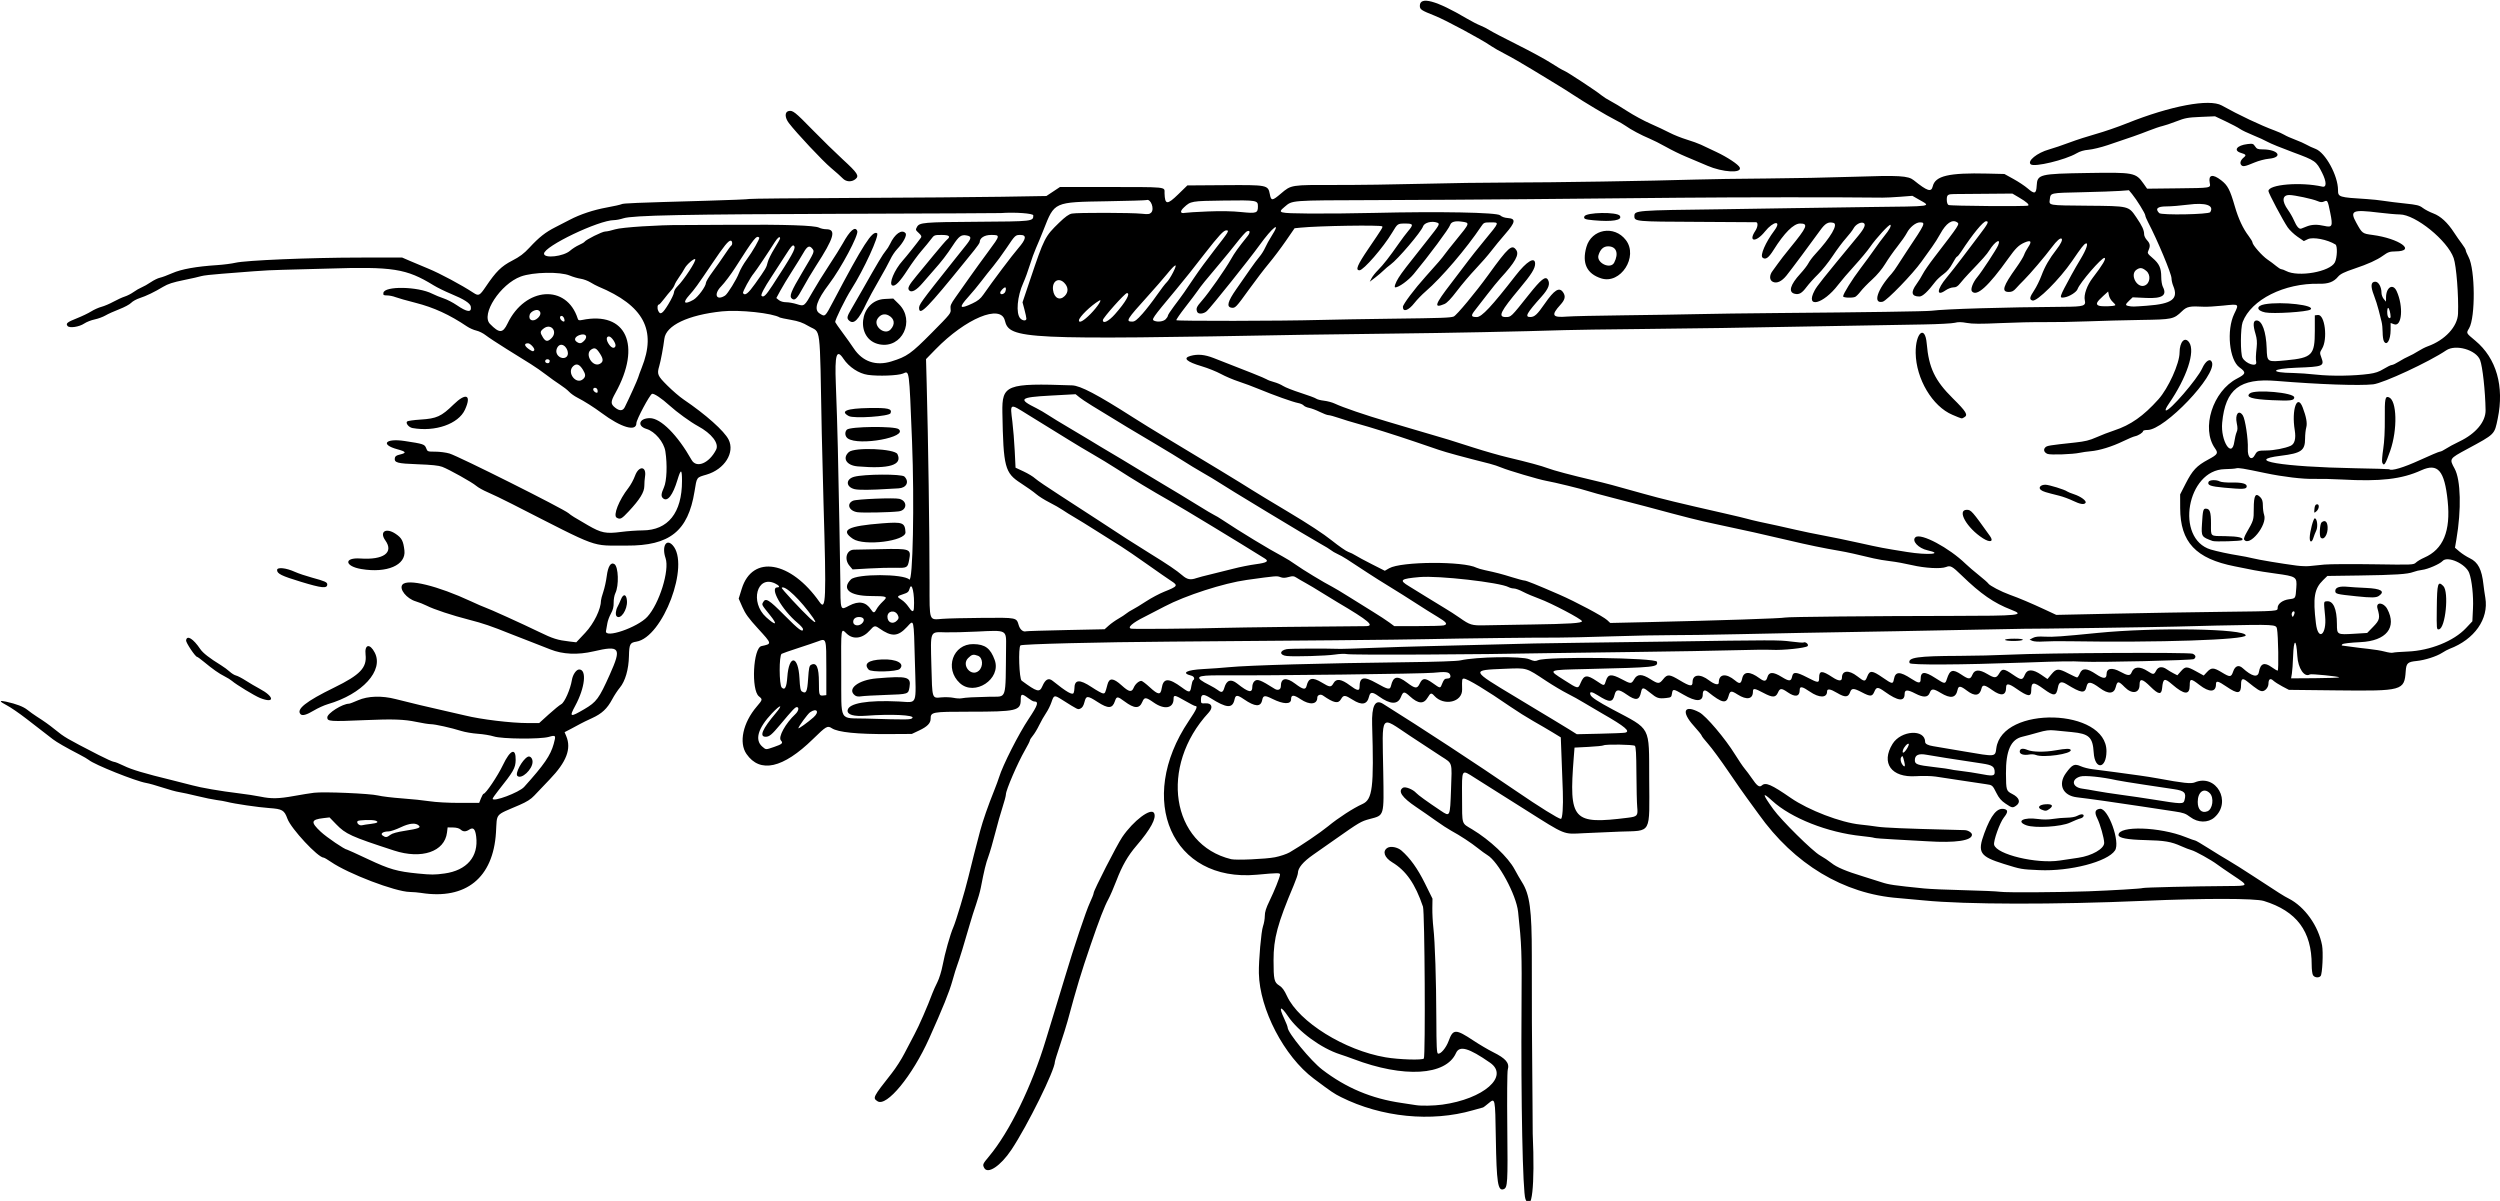 <?xml version="1.0" encoding="UTF-8" standalone="no"?>
<svg xmlns:rdf="http://www.w3.org/1999/02/22-rdf-syntax-ns#" xmlns="http://www.w3.org/2000/svg" height="1053" viewBox="0 0 2192 1053" width="2192" version="1.1" xmlns:cc="http://creativecommons.org/ns#" xmlns:dc="http://purl.org/dc/elements/1.1/">
<path d="m1337.5 1051.3c-2.364-5.775-4.005-86.623-3.426-168.8 0.335-47.624 0.102-54.053-3.01-83-1.609-14.968-17.398-44.124-26.95-49.764-1.643-0.97-5.358-3.67-8.257-6-5.9-4.742-15.841-11.26-23.37-15.323-2.747-1.482-8.826-5.444-13.509-8.804-4.683-3.36-12.486-8.777-17.341-12.038-12.415-8.34-16.215-13.929-11.491-16.904 1.98-1.247 8.725 1.436 11.556 4.597 1.655 1.847 9.702 7.658 21.522 15.541 8.275 5.519 8.143 5.793 9.043-18.698 0.897-24.419 1.471-22.458-8.434-28.807-3.261-2.09-15.658-10.231-27.548-18.091-26.785-17.706-24.313-21.057-23.455 31.792 0.637 39.252 1.09 37.68-11.849 41.111-7.652 2.029-9.102 2.883-30.499 17.948-5.5 3.873-14.05 9.865-19 13.317-8.988 6.268-13.447 11.612-13.484 16.161-0.01 1.121-1.624 5.846-3.589 10.5-14.305 33.881-17.77 46.746-17.767 65.962 0 16.901 0.553 19.351 4.961 22.075 2.615 1.616 4.424 4.074 6.851 9.311 10.52 22.695 50.505 47.542 86.375 53.674 11.774 2.013 32.595 2.651 33.597 1.03 1.488-2.407 0.776-128.58-0.751-133.09-6.753-19.966-14.786-31.564-26.944-38.901-6.906-4.167-8.805-9.707-4.332-12.637 2.814-1.844 8.934-0.707 12.388 2.301 7.549 6.574 14.172 15.81 20.479 28.558l6.738 13.621-0.127 8.279c-0.07 4.553 0.338 12.329 0.905 17.279 1.427 12.45 2.497 45.447 2.607 80.417 0.074 23.529 0.359 29.505 1.423 29.86 2.295 0.765 7.125-4.949 9.357-11.07 3.885-10.654 6.106-10.683 21.813-0.28 5.225 3.46 12.875 7.969 17 10.02 11.443 5.688 14.716 9.572 13.027 15.459-0.51 1.778-0.688 23.875-0.41 50.912 0.499 48.548 0.264 52.524-3.179 53.846-5.095 1.955-6.238-5.485-6.876-44.754-0.582-35.759-0.517-35.458-6.504-30.456-2.336 1.951-4.422 3.548-4.637 3.548-0.215 0-4.268 1.124-9.007 2.497-36.396 10.547-80.126 6.176-115.59-11.556-6.171-3.086-8.28-4.516-23.884-16.201-25.979-19.455-47.526-60.828-48.14-92.435-0.216-11.114 2.044-36.79 3.625-41.182 0.866-2.407 1.575-6.48 1.575-9.053 0-3.444 1.085-6.905 4.116-13.124 4.274-8.772 8.922-20.345 9.215-22.947 0.201-1.785-1.245-1.788-20.331-0.038-74.27 6.809-106.28-65.513-59.666-134.83 7.054-10.491 8.174-13.135 5.561-13.135-0.543 0-4.498-2.025-8.789-4.5-9.129-5.266-10.105-5.432-10.105-1.722 0 8.312-7.996 9.795-17.379 3.223-6.978-4.888-8.196-4.953-10.042-0.536-2.557 6.119-6.942 5.98-15.624-0.498-6.122-4.567-6.903-4.577-8.408-0.106-2.196 6.522-5.839 6.682-15.133 0.661-8.897-5.763-10.074-5.757-11.54 0.064-0.79 3.136-1.881 4.916-3.451 5.632-2.427 1.106-1.703 1.45-16.394-7.793-6.653-4.186-6.933-4.114-9.129 2.348-0.964 2.835-3.096 7.107-4.737 9.494-1.642 2.386-4.338 7.132-5.992 10.545-1.654 3.414-4.168 7.587-5.588 9.275s-2.582 3.552-2.582 4.143c0 0.591-1.969 4.494-4.376 8.673-6.37 11.08-16.63 34.87-16.63 38.59 0 1.245-1.321 6.271-2.935 11.17-1.614 4.898-4.531 15.195-6.481 22.882-1.95 7.687-4.631 16.902-5.956 20.477-2.227 6.007-3.642 11.834-6.68 27.5-0.64 3.3-2.496 9.825-4.125 14.5s-4.049 12.325-5.379 17c-4.398 15.46-9.61 32.447-11.045 36-0.778 1.925-2.732 8.239-4.342 14.03-2.678 9.632-8.399 23.809-20.364 50.47-14.691 32.734-37.308 60.259-45.243 55.06-4.453-2.918-4.18-3.455 12.549-24.7 3.575-4.54 8.559-12.328 11.075-17.307 2.516-4.979 6.481-12.541 8.812-16.805 3.71-6.79 11.511-24.668 15.732-36.057 0.777-2.095 2.708-6.376 4.292-9.514s3.637-9.749 4.563-14.691c1.98-10.568 6.735-27.444 9.485-33.66 2.252-5.092 10.147-31.449 13.128-43.826 2.563-10.643 7.16-28.683 10.356-40.642 2.39-8.943 6.891-21.841 12.512-35.858 1.544-3.85 3.362-8.8 4.039-11 3.288-10.677 17.165-38.036 26.008-51.276 8.171-12.234 9.065-15.224 4.553-15.224-0.66 0-2.967-1.337-5.128-2.972-5.43-4.11-6.43-3.89-6.43 1.36 0 9.79-3.445 10.597-45.25 10.605-32.61 0.006-33.75 0.219-33.75 6.283 0 3.8-2.964 6.825-9.898 10.102l-6.6 3.12-20 0.118c-27.853 0.164-44.705-1.557-50.146-5.122-3.806-2.494-4.835-1.901-16.552 9.542-26.276 25.662-46.385 30.158-58.258 13.027-6.856-9.894-3.082-27.423 8.933-41.487 5.279-6.179 5.32-6.367 1.97-9.04-6.94-5.539-5.063-42.503 2.237-44.071 9.343-2.007 9.391-1.764-3.06-15.378-8.241-9.011-11.049-12.876-13.646-18.786l-3.27-7.441 2.688-8.671c9.359-30.189 42.919-24.45 68.215 11.665 5.611 8.01 5.994-1.576 3.471-86.855-0.561-18.975-1.254-46.65-1.539-61.5-1.899-98.813-0.426-86.965-11.639-93.626-5.047-2.998-8.685-4.285-15.461-5.468-4.874-0.851-9.184-1.746-9.577-1.989-6.33-3.912-35.622-7.038-50.866-5.429-29.739 3.14-49.063 12.333-50.474 24.012-0.873 7.229-3.189 19.606-4.49 23.993-2.097 7.071-1.562 8.359 7.037 16.958 4.44 4.44 10.853 9.954 14.25 12.253 19.525 13.214 35.775 27.696 39.543 35.241 5.679 11.37-3.551 26.023-19.316 30.665-9.039 2.662-8.481 1.879-10.587 14.853-5.637 34.732-21.792 47.608-59.463 47.393-32.272-0.184-21.897 3.582-100.5-36.479-7.975-4.064-17.617-8.709-21.428-10.321-3.81-1.612-8.31-4.129-10-5.593-3.565-3.089-23.657-14.32-29.85-16.685-2.978-1.137-9.273-1.794-21.358-2.228-18.142-0.652-20.75-1.358-20.163-5.464 0.217-1.521 1.383-2.341 4.298-3.022 6.239-1.457 5.77-2.547-2-4.648-15.361-4.152-10.55-9.815 6.185-7.282 16.61 2.514 17.692 2.875 19 6.341 1.118 2.962 1.28 3.023 8.046 3.023 3.798 0 9.35 0.723 12.337 1.606 7.934 2.346 99.753 48.353 104.43 52.326 2.466 2.094 4.842 3.574 17.098 10.65 11.677 6.741 15.718 7.546 29.051 5.789 5.418-0.714 13.901-1.317 18.851-1.34 22.289-0.103 34.5-15.44 34.5-43.332 0-10.731-0.965-10.961-3.987-0.948-4.053 13.427-8.695 19.418-12.561 16.21-1.994-1.655-1.824-3.963 0.709-9.627 2.501-5.592 3.065-19.931 1.243-31.629-1.256-8.069-9.094-17.396-16.477-19.607-8.666-2.596-6.564-9.481 2.896-9.481 9.507 0 24.242 14.756 36.581 36.635 4.285 7.597 15.387 2.978 21.478-8.934 2.83-5.536-3.826-14.198-15.949-20.755-6.43-3.47-18.61-12.31-24.93-18.08-6.71-6.13-13.7-10.8-15.28-10.19-2.05 0.78-13.72 22.68-13.72 25.73 0 7.76-13.368 3.847-30.5-8.929-6.593-4.916-15.294-10.43-21.217-13.445-2.631-1.339-5.908-3.665-7.283-5.17s-4.975-4.324-8-6.265-8.461-5.818-12.08-8.614c-3.619-2.796-9.694-7.021-13.5-9.389s-13.363-8.317-21.238-13.22c-7.875-4.903-16.105-10.33-18.289-12.06-2.184-1.73-5.866-3.566-8.182-4.079-2.316-0.514-6.011-2.148-8.211-3.631-15.283-10.305-29.144-16.664-45.244-20.756-7.566-1.923-15.453-4.161-17.527-4.973-2.07-0.82-5.37-1.48-7.32-1.48-3.109 0-3.51-0.279-3.23-2.25 0.876-6.166 30.17-5.66 42.8 0.74 2.533 1.284 7.04 3.13 10.014 4.103 2.974 0.973 8.168 3.659 11.541 5.968 9.095 6.227 13.063 6.665 12.302 1.359-0.435-3.036-5.806-6.517-17.495-11.339-5.037-2.078-11.84-5.421-15.117-7.429-24-14.71-35.57-16.52-93.22-14.66-14.575 0.472-32.125 0.944-39 1.049-6.875 0.104-18.35 0.68-25.5 1.28-7.15 0.599-19.75 1.58-28 2.18-8.25 0.599-16.32 1.525-17.934 2.056-1.613 0.531-8.563 2.106-15.443 3.499-9.48 1.919-13.855 3.342-18.066 5.875-7.761 4.668-14.685 8.006-20.663 9.962-2.808 0.919-6.146 2.777-7.416 4.13-1.27 1.352-5.948 3.861-10.394 5.574-4.446 1.713-9.894 4.175-12.106 5.47-2.212 1.295-6.487 2.865-9.5 3.489-3.013 0.623-7.095 2.229-9.073 3.567-4.405 2.982-12.921 4.266-14.631 2.206-1.824-2.198-0.337-3.429 8.231-6.817 4.392-1.74 10.015-4.44 12.49-6 2.475-1.563 6.525-3.374 9-4.025 2.475-0.651 7.2-2.664 10.5-4.473s7.783-3.856 9.963-4.549c2.179-0.692 5.649-2.48 7.709-3.973s5.228-3.314 7.037-4.046c1.81-0.733 5.426-2.784 8.036-4.558 2.61-1.774 6.21-3.531 8-3.904 1.79-0.373 6.63-2.165 10.755-3.982 8.072-3.555 21.076-5.888 39.5-7.087 5.5-0.358 12.7-1.287 16-2.064 9.052-2.132 64.883-4.477 108.02-4.537l38.022-0.053 7.478 3.228c4.113 1.775 11.078 4.7 15.478 6.5 10.167 4.158 29.275 14.388 39.595 21.198 4.601 3.037 5.478 2.602 10.878-5.393 8.996-13.318 13.621-17.88 23.083-22.766 6.762-3.493 10.265-6.124 15.123-11.362 8.56-9.23 14.031-13.543 22.865-18.026 4.101-2.081 9.707-4.968 12.457-6.416 9.086-4.783 20.842-8.697 32.487-10.815 6.318-1.149 12.171-2.455 13.006-2.903 1.545-0.827 10.316-1.181 74.898-3.022 20.015-0.571 36.767-1.27 37.226-1.554 0.459-0.284 41.683-0.69 91.609-0.903 49.91-0.21 108.31-0.67 129.76-1.03l39-0.65 5.974-3.964 5.974-3.964 36.026 0.026c59.992 0.044 55.44-0.401 55.626 5.437 0.327 10.268 2.278 10.429 11.975 0.993l8.031-7.816 32.283-0.229c38.005-0.27 38.462-0.179 40.029 7.929 1.163 6.019 2.034 5.966 9.775-0.594 9.048-7.667 8.583-7.594 47.807-7.504 18.975 0.043 52.95-0.418 75.5-1.024 22.55-0.607 57.275-1.109 77.166-1.115 36.828-0.012 124.83-1.416 162.83-2.598 11.55-0.359 39.45-0.78 62-0.935 22.55-0.155 57.425-0.845 77.5-1.533 39.243-1.345 47.111-0.884 52 3.051 11.988 9.647 15.39 10.739 16.665 5.351 2.178-9.209 14.105-11.997 47.835-11.181l15 0.363 8 4.412c4.4 2.427 9.995 6.149 12.434 8.273 5.973 5.201 7.488 4.746 7.863-2.362 0.531-10.078 2.275-10.515 44.704-11.193 40.626-0.65 42.175-0.353 49.039 9.396l3.075 4.366 26.354-0.304c30.34-0.35 29.428-0.196 28.558-4.833-1.339-7.135 2.529-8.029 9.954-2.301 5.845 4.509 7.797 8.232 12.071 23.016 3.111 10.764 7.155 19.424 12.082 25.876 1.853 2.426 3.368 4.98 3.368 5.676 0 2.15 8.509 11.84 13.122 14.944 2.408 1.62 5.856 4.197 7.663 5.725 1.807 1.528 3.832 2.782 4.5 2.785 0.668 0.003 2.565 0.716 4.215 1.583 10.684 5.615 38.631 0.654 42.748-7.589 2.064-4.132 2.401-14.481 0.509-15.65-7.072-4.371-19.72-6.812-24.207-4.673l-3.518 1.677-5.584-3.846c-3.071-2.115-6.92-5.787-8.552-8.159-4.128-6-16.897-30.062-16.897-31.842 0-5.848 28.358-8.189 47.25-3.9 3.873 0.879 3.776-4.254-0.229-12.199-5.134-10.185-5.778-10.638-25.521-17.94-9.9-3.662-19.864-7.731-22.143-9.043-2.279-1.312-8.042-3.957-12.806-5.878-4.765-1.921-9.979-4.429-11.587-5.575-1.608-1.145-7.175-4.096-12.371-6.557l-9.447-4.475-12.624 0.541c-11.228 0.481-13.586 0.914-21.322 3.916-4.784 1.856-10.273 3.703-12.198 4.104-1.925 0.401-7.416 2.269-12.202 4.15-8.524 3.351-14.636 5.502-35.798 12.595-5.775 1.936-13.265 3.75-16.644 4.031-4.122 0.343-7.62 1.377-10.632 3.142-9.855 5.775-36.939 12.305-40.113 9.671-3.435-2.851 5.531-10.143 16.092-13.089 3.738-1.043 11.747-3.755 17.797-6.028 6.05-2.273 16.547-5.669 23.327-7.547 6.78-1.878 18.93-6.059 27-9.291 38.395-15.375 72.387-21.769 83.266-15.663 14.621 8.208 34.285 17.511 46.417 21.961 3.305 1.212 7.13 2.929 8.5 3.816s5.596 2.773 9.393 4.193c3.796 1.42 8.296 3.417 10 4.439 1.704 1.021 5.226 2.648 7.827 3.615 8.707 3.237 19.771 23.468 19.771 36.149 0 6.164 0.669 6.371 25.5 7.903 4.4 0.271 10.925 0.966 14.5 1.542 3.575 0.577 11.991 1.622 18.701 2.323 10.533 1.099 12.674 1.634 15.655 3.908 1.9 1.449 6.032 3.599 9.182 4.778 6.433 2.407 12.552 8.056 18.245 16.845 1.94 2.995 5.032 7.417 6.872 9.827 1.839 2.41 3.344 4.955 3.344 5.656 0 0.701 1.122 3.385 2.494 5.965 5.782 10.875 6.084 52.826 0.449 62.415-2.625 4.467-2.884 3.952 5.533 10.976 18.38 15.338 25.434 39.929 19.571 68.223-2.938 14.178-2.14 13.384-26.941 26.793-15.673 8.473-15.618 8.387-10.852 17.122 5.398 9.893 6.027 35.909 1.504 62.282l-1.208 7.042 3.975 3.387c2.186 1.863 6.264 4.486 9.063 5.83 7.213 3.463 10.497 9.808 11.924 23.037 0.297 2.75 1.047 8.02 1.667 11.71 3.102 18.467-9.526 36.446-31.391 44.689-1.492 0.562-4.417 2.131-6.5 3.486-4.834 3.144-15.181 6.453-22.426 7.171-7.785 0.772-9.003 1.905-9.483 8.817-1.195 17.206-2.556 17.586-60.663 16.944l-41.784-0.461-5.715-2.999c-3.143-1.65-6.752-3.968-8.018-5.152-2.541-2.375-4.151-1.289-4.182 2.822-0.023 3.091-2.857 6.473-5.423 6.473-2.158 0-4.492-1.498-12.984-8.336-4.302-3.464-5.608-2.836-5.608 2.695 0 8.119-2.79 8.473-12.836 1.628-7.373-5.024-9.164-5.422-9.164-2.039 0 7.143-5.776 7.369-14.533 0.568-7.516-5.837-8.467-5.796-8.467 0.361 0 8.76-4.662 8.503-15.47-0.851-6.735-5.83-7.929-5.37-8.756 3.373-0.566 5.986-3.157 5.654-10.176-1.302-7.187-7.123-9.598-7.547-9.598-1.685 0 7.501-6.641 8.568-13 2.088-5.492-5.596-6.483-5.611-7.867-0.112-1.547 6.142-6.476 6.431-14.06 0.824-7.722-5.709-10.517-6.016-11.56-1.269-1.395 6.352-4.418 5.991-17.585-2.098-4.52-2.777-6.633-1.973-7.503 2.853-1.414 7.842-3.374 8.044-12.614 1.303-8.964-6.54-10.746-6.272-10.797 1.628-0.036 5.639-2.983 5.217-13.126-1.878-6.421-4.492-8.888-4.82-8.888-1.184 0 7.363-4.21 8.199-12.26 2.434-6.598-4.725-8.469-4.975-9.358-1.25-1.536 6.429-5.902 7.026-12.813 1.75-5.526-4.218-7.343-4.386-8.108-0.75-1.537 7.303-5.986 8.126-14.892 2.754-6.434-3.881-8.09-3.891-9.547-0.058-1.587 4.173-5.476 4.358-12.716 0.604-6.877-3.566-9.304-3.463-9.304 0.395 0 6.995-5.798 6.342-17.359-1.958-6.079-4.364-7.378-4.362-9.205 0.012-1.816 4.346-3.48 4.422-10.936 0.5-7.186-3.78-9.027-3.797-10.317-0.094-1.612 4.623-4.426 4.779-11.39 0.631-5.985-3.565-8.793-3.956-8.793-1.223 0 5.757-6.87 5.792-15.157 0.078-6.662-4.593-8.843-4.942-8.843-1.415 0 5.841-3.868 6.586-10.5 2.023-5.527-3.803-6.802-3.766-8.569 0.25-1.975 4.488-4.665 4.556-12.644 0.319-7.934-4.213-9.287-4.381-9.287-1.151 0 6.635-5.353 7.646-13.413 2.535-5.775-3.663-6.616-3.495-8.04 1.606-1.875 6.718-5.649 5.933-17.698-3.685-3.155-2.518-4.85-1.798-4.85 2.063 0 6.462-5.927 6.53-16.78 0.192-9.075-5.3-9.546-5.352-10.188-1.129-0.502 3.305-0.783 3.528-5.032 4.005-6.662 0.748-8.212 0.243-14.114-4.598-6.081-4.989-7.068-5.061-7.983-0.588-1.494 7.303-4.486 7.813-12.582 2.141-7.037-4.93-9.424-4.86-10.642 0.311-1.603 6.808-4.507 6.88-14.679 0.365-5.399-3.458-7.682-3.576-6.438-0.334 0.813 2.119 6.609 5.921 19.39 12.72 34.174 18.178 31.882 13.847 32.097 60.642 0.229 49.704 2.556 45.469-25.549 46.492-9.9 0.36-24.318 0.986-32.039 1.39-17.985 0.941-15.137 2.089-50.97-20.545-7.401-4.675-18.302-11.547-24.224-15.271-5.922-3.724-15.016-9.466-20.209-12.758-11.799-7.482-11.222-8.359-11.099 16.9 0.122 25.088-0.678 22.537 8.866 28.285 15.65 9.426 31.558 24.445 37.266 35.185 1.801 3.388 4.69 8.41 6.421 11.16 6.829 10.848 8.631 24.246 8.608 64-0.025 42.944 0.12 82.028 0.351 94.5 0.107 5.775 0.227 21.525 0.267 35 0.04 13.475 0.122 25.625 0.183 27 2.017 46.121-0.771 71.068-6.405 57.304zm-73-82.74c36.374-4.966 59.104-24.862 42-36.763-18.707-13.016-26.849-15.329-29.875-8.486-8.776 19.844-45.928 21.992-90.07 5.207-3.33-1.266-8.529-3.094-11.554-4.063-16.56-5.301-36.598-19.98-45.75-33.516-6.551-9.689-8.315-8.486-3.251 2.218 1.65 3.487 3.01 7.015 3.023 7.84 0.071 4.551 20.36 29.217 30.305 36.842 20.961 16.071 43.272 25.437 69.673 29.247 4.675 0.675 10.3 1.532 12.5 1.905 4.581 0.777 15.667 0.569 23-0.432zm-146.7-216.89c4.596-0.908 10.396-2.853 13-4.359 9.73-5.626 26.951-17.312 33.702-22.87 8.977-7.391 22.146-15.915 30.107-19.487 8.858-3.974 10.127-14.39 8.472-69.552-0.497-16.565 2.647-22.605 9.529-18.304 33.698 21.059 82.146 52.802 116.89 76.586 20.007 13.695 37.077 24.318 39.077 24.318 1.399 0 2.167-10.817 1.705-24-0.087-2.475-0.523-14.168-0.97-25.985l-0.812-21.485-7-4.279c-3.85-2.354-11.5-6.827-17-9.94s-14.616-8.845-20.258-12.736c-20.6-14.23-37.7-24.58-40.7-24.58-1.666 0-1.756 0.56-1.548 9.54 0.259 11.177-15.961 14.876-24.39 5.563-2.583-2.854-3.324-2.673-5.729 1.404-3.582 6.072-8.211 5.788-15.681-0.961-4.991-4.509-5.836-4.451-7.833 0.539-2.777 6.941-9.264 6.756-19.438-0.553-5.638-4.05-7.52-4.011-8.516 0.176-1.695 7.128-6.274 8.022-14.442 2.818-6.689-4.261-7.99-4.328-10.157-0.519-2.433 4.276-6.218 3.513-15.911-3.206-2.065-1.431-4.886-0.369-4.886 1.839 0 6.124-6.687 6.779-14.637 1.435-6.057-4.071-8.363-4.051-8.363 0.072 0 4.621-6.676 4.474-16.354-0.358-6.694-3.342-8.119-3.172-8.968 1.071-1.246 6.228-6.239 5.979-16.097-0.804-5.682-3.909-7.247-3.872-8.117 0.194-1.742 8.149-6.814 7.86-21.172-1.208-6.159-3.889-8.292-3.538-8.292 1.365 0 3.446 0.03 3.469 4.25 3.281 5.395-0.24 6.59 3.718 2.468 8.175-43.514 47.054-32.938 115.74 19.782 128.49 4.254 1.028 30.383-0.123 38.298-1.687zm309.61-34.683c8.247-1.032 8.838-1.724 8.096-9.485-0.315-3.3-0.628-16.467-0.696-29.26-0.091-17.36-0.442-23.525-1.382-24.305-1.417-1.176-25.659-1.524-27.485-0.396-0.635 0.392-6.618 0.994-13.295 1.337l-12.1 0.62-0.668 8.5c-4.352 55.382-1.041 59.07 47.571 52.985zm-748.83-62.01c7.354-2.53 8.269-3.397 6.11-5.782-2.613-2.888 4.024-14.931 12.742-23.119 2.77-2.61 3.46-6.08 1.2-6.08-1.44 0-3.61 2.3-14.62 15.46-7.31 8.74-9.48 10.54-12.66 10.54-5.839 0-2.956-6.768 8.812-20.686 6.812-8.057 4.274-7.905-3.374 0.202-12.275 13.012-15.223 23.268-8.381 29.153 3.276 2.818 2.901 2.807 10.164 0.308zm746.23-12.56c5.167-1.056 0.083-5.352-19.75-16.686-5.225-2.986-12.536-7.292-16.246-9.57-3.711-2.277-10.236-5.898-14.5-8.045-4.264-2.147-12.58-7.089-18.48-10.981-18.29-12.066-16.461-11.532-36.759-10.729-29.574 1.171-29.599 1.103 9.263 24.422 6.722 4.034 15.373 9.261 19.223 11.616 3.85 2.355 10.15 6.141 14 8.414 3.85 2.273 10.15 6.106 14 8.518l7 4.387 20-0.443c11-0.244 21.012-0.65 22.25-0.903zm-711.49-13.49c5.472-4.834 2.858-8.539-3.087-4.375-2.07 1.45-10.22 12.57-10.22 13.95 0 0.826 8.274-5.127 13.308-9.574zm86.713 0.543c2.113-2.546-19.076-3.546-40.52-1.911-10.927 0.833-16.873-0.913-16.322-4.794 0.879-6.193 17.387-9.029 44.822-7.702 16.873 0.816 15.235 4.859 14.162-34.957-1.047-38.863-0.655-37.142-6.931-30.395-8.02 8.622-13.418 8.878-24.386 1.153-3.653-2.573-4.441-2.4-8.111 1.78-6.399 7.288-14.671 8.452-20.416 2.873-5.106-4.959-4.939-6.18-4.732 34.562 0.225 44.261-2.539 39.221 21.913 39.961 36.719 1.11 39.155 1.076 40.52-0.568zm-50.349-19.699c-7.476-5.583 2.786-13.633 19.104-14.986 26.961-2.236 30.156-1.385 28.669 7.64-1.033 6.269-0.843 6.206-20.689 6.886-10.04 0.344-19.83 0.895-21.755 1.225-2.247 0.385-4.155 0.111-5.329-0.765zm11.99-22.599c-4.656-5.145-0.337-8.474 11.646-8.975 12.711-0.531 20.361 3.558 15.587 8.332-2.492 2.492-25.076 3.025-27.232 0.643zm89.84 24.26c3.3-0.169 10.85-0.418 16.777-0.552 14.739-0.334 13.302 4.193 13.82-43.535 0.167-15.381 1.106-14.883-25.597-13.572-9.9 0.486-22.209 0.781-27.353 0.657-14.085-0.342-13.32-2.133-12.525 29.332 0.744 29.455 0.432 28.469 8.762 27.698 3.364-0.311 8.141-0.133 10.616 0.395 2.475 0.529 5.625 0.719 7 0.423 1.375-0.296 5.2-0.677 8.5-0.846zm-9.967-12.512c-13.675-12.605-6.055-34.445 11.922-34.172 10.277 0.156 14.982 3.679 18.696 14.001 5.965 16.577-17.644 32.13-30.618 20.171zm16.665-10.802c4.083-3.633 3.643-11.47-0.736-13.135-4.033-1.533-5.388-1.214-8.641 2.04-6.21 6.21 2.837 16.915 9.377 11.096zm-133.7-1.82c0-26.89 0.044-26.746-7.281-23.977-2.595 0.981-10.569 3.677-17.719 5.99-7.15 2.314-13.534 4.549-14.187 4.967-2.331 1.494-2.255 27.207 0.088 29.55 2.727 2.727 4.251-0.108 4.885-9.092 1.42-20.115 9.615-19.377 10.666 0.96 0.426 8.247 0.905 10.818 2.162 11.607 3.712 2.33 4.676 0.326 5.428-11.274 0.596-9.197 1.028-11.265 2.516-12.062 4.844-2.592 6.941 2.065 6.941 15.412 0 11.227 0.217 11.852 3.963 11.416l2.54-0.3v-23.201zm216.89 21.12c0.34-0.87 0.61-2.43 0.61-3.45 0-8.254 4.348-8.674 15.179-1.465 4.545 3.025 9.034 5.5 9.975 5.5 1.745 0 1.908-0.331 3.825-7.75 1.593-6.167 5.116-5.956 12.521 0.75 6.423 5.817 8.74 6.249 10.516 1.96 1.303-3.147 4.473-5.96 6.715-5.96 0.707 0 3.978 2.475 7.269 5.5 7.549 6.94 9.634 7.126 10.561 0.943 1.362-9.083 6.009-9.278 17.61-0.739 6.79 4.998 7.467 4.899 8.387-1.24 0.37-2.469 1.071-4.735 1.558-5.036 1.748-1.081 0.836-3.403-1.574-4.008-9.223-2.315-4.321-5.033 10.459-5.8 6.875-0.357 17-1.09 22.5-1.63 17.015-1.67 83.689-3.543 155-4.355 26.608-0.303 44.906-0.921 47.998-1.623 14.011-3.177 53.767-3.815 60.384-0.969 4.04 1.738 5.192 1.863 7.685 0.833 8.335-3.442 103.56-2.189 104.24 1.372 0.908 4.717-0.936 4.909-61.06 6.339-35.717 0.85-34.835 0.427-20.285 9.724 12.391 7.917 12.099 7.87 14.474 2.331 2.991-6.978 5.437-7.245 13.998-1.528 6.948 4.64 6.53 4.673 8.271-0.657 1.775-5.436 4.776-5.664 13.511-1.026 8.272 4.392 8.596 4.394 11.15 0.067 2.792-4.733 6.779-4.74 14.179-0.026 6.822 4.346 7.797 4.348 11.246 0.026 3.636-4.557 5.434-4.433 14.474 1 8.92 5.362 11.234 5.702 11.234 1.655 0-6.957 6.56-7.664 14.547-1.567 4.669 3.564 8.453 4.441 8.453 1.959 0-7.716 6.325-8.555 14.327-1.899 3.984 3.314 5.155 2.957 6.231-1.899 1.378-6.215 6.751-6.247 15.125-0.09 4.289 3.153 5.854 2.948 6.954-0.91 1.365-4.788 5.028-4.858 12.515-0.237 6.663 4.113 8.288 4.037 9.181-0.427 0.852-4.258 3.668-4.065 13.289 0.914 9.703 5.021 10.378 5.028 10.378 0.107 0-6.29 2.535-6.356 11.717-0.305 5.377 3.543 8.283 3.691 8.283 0.421 0-6.446 5.951-7.047 13.338-1.347 6.588 5.083 6.98 5.088 8.93 0.125 2.118-5.391 4.321-5.225 13.326 1 8.594 5.941 9.123 6.022 9.965 1.536 1.294-6.9 5.172-7.009 15.245-0.427 6.471 4.228 8.196 4.316 8.196 0.415 0-6.92 3.366-7.186 12.894-1.023 8.419 5.446 8.642 5.463 10.155 0.75 2.604-8.109 5.103-8.849 12.675-3.75 6.499 4.377 7.883 4.377 9.712 0 1.9-4.547 5.979-4.703 13.064-0.5 6.44 3.82 7.859 3.752 10.368-0.5 2.685-4.551 4.094-4.422 12.198 1.115 7.325 5.005 8.238 4.989 10.399-0.183 2.054-4.917 6.992-4.827 14.378 0.26l5.36 3.692 3.482-4.191c4.308-5.186 6.102-5.27 14.885-0.692 3.693 1.925 7.124 3.5 7.624 3.5s1.567-1.575 2.371-3.5c2.09-5.002 6.152-4.823 14.272 0.629 6.308 4.236 9.164 4.26 9.164 0.078 0-5.372 4.783-6.252 12.09-2.224 6.593 3.634 8.679 3.756 9.887 0.579 1.986-5.224 7.231-5.592 14.252-1 4.767 3.118 5.394 3.07 7.271-0.561 1.842-3.562 5.295-3.981 9.346-1.134 1.46 1.026 4.136 2.623 5.947 3.548l3.293 1.682 3.141-3.548c3.921-4.428 5.119-4.419 13.345 0.102l6.641 3.65 2.944-3.15c3.751-4.014 5.749-3.959 12.843 0.35 7.357 4.469 8.25 4.402 10.031-0.75 1.721-4.979 4.866-6.097 8.317-2.956 8.061 7.337 13.31 8.611 14.233 3.456 1.372-7.656 4.782-8.943 11.26-4.25 2.278 1.65 4.622 3 5.21 3 1.021 0 0.503-31.188-0.609-36.67-0.782-3.857-1.514-3.896-52.942-2.842-8.8 0.18-24.55 0.583-35 0.894-16.374 0.488-126.44 2.066-133.5 1.914-1.375-0.03-20.05 0.323-41.5 0.784s-53.625 1.085-71.5 1.388c-74.849 1.268-94.678 1.639-137 2.568-24.475 0.537-51.475 0.927-60 0.865-8.525-0.061-31.925 0.413-52 1.053-20.075 0.64-41.45 1.133-47.5 1.095-17.334-0.108-83.242 0.667-114 1.34-24.063 0.527-121.3 1.469-224.5 2.175-62.567 0.428-131.11 2.149-132.28 3.321-2.032 2.032-1.117 29.316 1.037 30.902 13.641 10.044 15.728 10.592 18.218 4.784 2.567-5.988 5.407-7.476 8.905-4.666 12.533 10.068 17.588 12.938 18.518 10.513zm732.93-26.01c-1.893-4.933 7.009-6.225 43.674-6.338 12.925-0.04 32.725-0.514 44-1.054 32.241-1.544 157.53-2.186 160.52-0.823 2.749 1.252 3.172 2.987 1.14 4.673-1.34 1.112-83.586 3.039-97.662 2.288-9.774-0.522-17.668-0.4-50.5 0.781-57.199 2.057-100.49 2.26-101.17 0.474zm-546-6.216c-6.586-0.638-6.72-4.72-0.197-6.02 2.693-0.537 32.791-0.683 47.372-0.23 1.65 0.051 14.475-0.354 28.5-0.9 14.025-0.546 35.175-1.209 47-1.473 11.825-0.264 30.95-0.74 42.5-1.059 46.504-1.282 60.432-1.574 93.5-1.96 18.975-0.221 52.5-0.676 74.5-1.011 93.109-1.415 98.267-1.418 108.74-0.056 5.637 0.733 10.58 1.128 10.985 0.878 1.75-1.082 5.059 1.786 3.644 3.159-1.741 1.689-22.152 3.804-31.422 3.257-3.82-0.226-18.42-0.072-32.445 0.341-14.025 0.413-54.075 1.11-89 1.549-34.925 0.439-67.775 0.885-73 0.991-63.268 1.288-174.53 1.807-178.28 0.832-1.531-0.398-6.256-0.196-10.5 0.449-7.252 1.103-34.909 1.93-41.892 1.253zm653.7-13.27l-2.5-1.073 2.885-1.528c2.119-1.122 4.906-1.411 10.5-1.088 6.934 0.4 15.287-0.192 46.082-3.27 50.582-5.056 130.03-3.737 130.03 2.157 0 3.883-76.891 6.423-155 5.119-8.525-0.142-18.65-0.03-22.5 0.248-3.982 0.288-8.078 0.044-9.5-0.566zm-24-0.92c0-0.584 3.353-1 8.059-1 5.118 0 7.833 0.365 7.441 1-0.34 0.55-3.966 1-8.059 1-4.294 0-7.441-0.423-7.441-1zm-684.51 41.92c1.967-6.662 5.72-7.903 11.099-3.67 10.304 8.11 13.411 8.735 13.411 2.699 0-1.543 0.74-3.546 1.644-4.45 2.547-2.547 5.221-1.583 17.974 6.478 2.774 1.754 5.383 0.676 5.383-2.223 0-7.407 4.666-8.253 12.576-2.28 6.944 5.244 9.124 5.629 10.04 1.777 1.671-7.032 5.157-7.748 13.385-2.75 7.049 4.282 8.028 4.317 10.276 0.367 2.372-4.167 6.865-3.511 14.278 2.086 6.214 4.691 8.446 5.117 8.446 1.612 0-9.082 3.573-9.953 14.822-3.612 10.317 5.816 11.896 6.1 12.778 2.297 1.95-8.407 5.568-9.125 13.976-2.777 7.21 5.444 8.942 5.606 11.121 1.037 2.505-5.254 4.643-5.37 11.381-0.618 7.08 4.993 6.587 4.986 8.539 0.108 1.227-3.066 2.145-4 3.933-4 2.707 0 3.704-1.175 2.861-3.372-0.965-2.514-3.948-2.868-14.729-1.748-8.933 0.928-141.68 2.535-186.68 2.259-21.965-0.135-23.7 1.434-9.509 8.6 2.755 1.391 6.098 3.381 7.429 4.422 3.126 2.444 4.331 1.959 5.571-2.242zm977.51-9.036c0-0.782-24.62-3.237-25.71-2.564-4.809 2.973-10.425-5.283-11.05-16.245-0.894-15.685-3.17-15.343-3.699 0.556-0.199 5.978-0.677 12.731-1.062 15.009l-0.7 4.14 21.11-0.14c11.611-0.077 21.11-0.417 21.11-0.756zm60-22.61c19.626-0.789 40.417-9.142 51.114-20.537l5.614-5.98 0.537-11.126c0.534-11.057-0.953-25.042-3.324-31.28-3.067-8.068-19.03-15.221-23.339-10.459-2.379 2.629-13.02 7.244-17.976 7.796-2.269 0.253-5.701 1.069-7.626 1.815-5.017 1.942-15.724 2.64-47.452 3.092l-27.952 0.398-3.736 3.648c-7.736 7.554-9.022 15.29-6.302 37.896 1.926 16.002 9.622 10.131 8.074-6.159-1.29-13.573-1.367-12.846 1.401-13.169 5.697-0.665 8.901 6.51 8.943 20.026 0.029 9.384 0.01 9.372 15.897 8.393l10.627-0.655 5.375-5.527c5.644-5.803 6.069-7.644 3.675-15.942-1.725-5.981 5.344-5.582 8.587 0.484 8.649 16.182-0.855 27.95-23.446 29.03-8.805 0.421-15.277 1.17-15.954 1.847-0.626 0.626-0.711 1.147-0.188 1.158s4.1 0.487 7.95 1.058c3.85 0.571 10.825 1.426 15.5 1.901 4.675 0.475 10.975 1.536 14 2.357s6.175 1.246 7 0.945c0.825-0.302 6.675-0.757 13-1.011zm25.543-38.443c0.236-21.403 0.948-23.782 5.693-19.033 5.132 5.136 1.91 37.185-3.821 38.004-2.057 0.294-2.082 0.045-1.872-18.972zm-70.5-10.01c-17.616-1.831-18.5-2.058-18.5-4.745 0-3.054 3.879-4.315 11-3.575 2.75 0.286 9.89 0.73 15.868 0.987 13.218 0.568 17.129 2.954 11.41 6.96-2.425 1.699-6.325 1.772-19.778 0.374zm-1131.4 29.61 33.85-0.71l3.625-3.245c1.994-1.785 5.819-4.497 8.5-6.027 2.681-1.53 5.775-3.554 6.875-4.498 1.1-0.944 3.575-2.503 5.5-3.464 1.925-0.961 7.239-4.197 11.809-7.191 4.57-2.994 11.77-6.824 16-8.511 11.887-4.74 12.301-5.401 5.941-9.488-2.337-1.502-11.723-8.022-20.856-14.488-9.134-6.466-19.346-13.456-22.694-15.533-3.348-2.077-12.75-8.005-20.893-13.173-8.143-5.168-17.37-10.868-20.505-12.667-3.135-1.799-7.635-4.601-10-6.228s-7.676-4.66-11.801-6.74-9.3-5.344-11.5-7.252-8.275-6.225-13.5-9.593c-14.01-9.03-15.282-13.909-16.147-61.946-0.439-24.352 3.366-25.832 61.147-23.798 7.278 0.256 22.032 8.012 53.5 28.122 6.6 4.218 18.975 11.851 27.5 16.963 34.634 20.768 69.546 41.99 76.415 46.45 2.797 1.816 17.26 10.566 32.141 19.445 17.548 10.47 30.95 19.265 38.137 25.027 6.095 4.886 12.594 9.388 14.444 10.003 1.85 0.615 4.678 1.987 6.285 3.048 1.607 1.061 8.06 4.533 14.339 7.717l11.417 5.788 3.837-2.208c10.471-6.027 65.262-6.326 76.701-0.419 0.981 0.507 4.259 1.454 7.284 2.104 10.224 2.199 14.472 3.307 23.762 6.199 5.094 1.585 9.957 2.882 10.806 2.882 1.595 0 10.544 3.6 30.432 12.241 14.462 6.283 38.648 19.172 42.163 22.469l2.663 2.497 34.337-0.781c61.821-1.406 116.68-3.24 119-3.978 1.967-0.624 77.291-1.36 146.34-1.429 59.559-0.059 64.492-0.574 51.917-5.411-15.143-5.826-26.698-13.825-43.417-30.054-8.428-8.182-9.867-8.956-13.759-7.406-4.496 1.791-18.64 0.998-29.972-1.679-5.74-1.356-14.229-2.897-18.866-3.424-4.636-0.527-11.236-1.637-14.667-2.468-14.431-3.493-23.625-5.52-29.737-6.554-13.711-2.321-28.126-5.3-44.5-9.195-19.647-4.674-41.059-9.449-64.5-14.384-14.784-3.112-24.929-5.674-61-15.401-5.775-1.557-18.654-4.904-28.621-7.436-9.966-2.533-20.091-5.305-22.5-6.162-4.528-1.61-29.328-7.674-36.379-8.896-5.966-1.034-33.375-9.139-38.87-11.494-2.633-1.129-7.339-2.695-10.458-3.481-23.228-5.854-37.816-9.822-44.671-12.151-4.4-1.495-13.85-4.714-21-7.154-16.818-5.738-39.732-12.936-50.5-15.863-4.675-1.271-11.841-3.457-15.925-4.859-4.084-1.402-8.271-2.548-9.306-2.548-1.035 0-4.468-1.283-7.629-2.852-3.162-1.569-7.366-3.155-9.343-3.526-1.977-0.371-4.136-1.326-4.796-2.122-0.66-0.796-2.843-1.753-4.851-2.127-4.478-0.835-21.369-6.848-34.15-12.157-5.225-2.171-13.325-5.195-18-6.721-4.675-1.526-11.669-4.501-15.541-6.61-3.873-2.11-11.423-5.138-16.778-6.73-13.367-3.974-16.861-7.176-9.93-9.101 6.363-1.767 12.334-1.224 20.25 1.84 29.545 11.439 44.718 17.527 46.467 18.645 1.118 0.715 4.058 1.819 6.533 2.455 2.475 0.636 6.075 2.173 8 3.417s8.9 3.989 15.5 6.101c6.6 2.112 12.675 4.376 13.5 5.03 0.825 0.655 3.914 1.461 6.865 1.791 2.951 0.33 7.226 1.487 9.5 2.57 6.764 3.221 27.152 10.2 45.635 15.62 5.225 1.532 14.45 4.269 20.5 6.082s15.05 4.459 20 5.881c11.071 3.181 13.6 3.963 35.5 10.981 9.625 3.084 23.125 6.94 30 8.569 17.58 4.164 29.752 7.455 35 9.464 5.149 1.971 20.614 6.092 39.5 10.525 11.568 2.715 18.247 4.5 45 12.028 15.339 4.316 30.726 8.045 70 16.965 9.9 2.248 19.35 4.51 21 5.025 2.695 0.842 14.302 3.459 26.5 5.974 2.475 0.51 9.45 2.085 15.5 3.5 6.05 1.415 16.85 3.649 24 4.965s21.325 4.246 31.5 6.51c19.081 4.246 20.859 4.583 42.113 7.988 18.312 2.933 32.629 1.758 17.925-1.471-8.096-1.778-14.22-8.453-10.55-11.499 4.697-3.898 29.418 9.253 43.986 23.4 2.214 2.15 7.4 6.594 11.525 9.875 4.125 3.282 7.848 6.565 8.274 7.295 1.058 1.816 11.371 7.214 18.973 9.93 7.965 2.846 18.642 7.364 30.947 13.097l9.694 4.516 50.306-1.075c27.669-0.591 70.978-1.319 96.242-1.617 48.739-0.575 47.564-0.487 47.564-3.535 0-3.485 4.343-6.739 9.993-7.489 5.877-0.78 5.662-0.436 6.367-10.171 0.683-9.435 0.096-9.835-18.091-12.329-7.573-1.039-16.019-2.358-18.769-2.932-2.75-0.574-10.4-2.102-17-3.395-34.279-6.716-47.876-21.196-47.964-51.079l-0.035-12 4.851-9.5c5.974-11.699 9.654-15.621 19.762-21.061 8.364-4.502 9.008-5.557 5.982-9.805-12.407-17.423-2.055-50.18 19.357-61.252 7.778-4.022 8.088-5.437 2.126-9.718-9.022-6.479-11.598-32.653-4.632-47.053 4.272-8.831 4.503-8.663-9.85-7.161-6.566 0.687-14.111 1.13-16.767 0.986-12.484-0.68-14.905-0.185-19.175 3.917-7.312 7.026-8.359 7.249-35.958 7.665-13.583 0.205-34.597 0.759-46.697 1.23-12.1 0.472-29.2 0.778-38 0.681-8.8-0.097-26.253 0.292-38.785 0.864-17.239 0.787-24.366 0.749-29.28-0.156-4.743-0.874-7.568-0.908-10.473-0.126-2.188 0.589-14.661 1.25-27.72 1.47-39.77 0.668-150.23 2.61-176.24 3.099-13.475 0.253-46.775 0.672-74 0.93-27.225 0.258-56.025 0.68-64 0.936-37.597 1.209-103.36 2.535-151 3.046-28.875 0.309-63.525 0.765-77 1.014-246.87 4.55-259.05 3.973-262.99-12.452-3.526-14.696-34.385-1.867-60.814 25.281l-8.302 8.527 0.571 21.319c1.372 51.195 2.485 128.63 2.514 175 0.022 34.344-0.706 32.348 11.443 31.396 4.441-0.348 20.278-0.724 35.194-0.835 30.153-0.224 29.517-0.355 31.565 6.481 1.149 3.835 3.918 6.101 6.462 5.288 0.63-0.201 16.38-0.686 35-1.077zm803.95-80.45c-14.1-8.98-23.2-24.98-14.1-24.98 3.681 0 4.657 1.108 20.318 23.062 3.491 4.893 0.106 5.938-6.227 1.923zm78.9-32.92c-3.3-1.6-8.7-3.584-12-4.409-12.418-3.105-14.087-3.629-15.982-5.014-2.675-1.956-0.441-4.64 3.854-4.63 3.127 0.007 17.048 4.309 19.061 5.89 0.587 0.461 3.317 1.574 6.067 2.474 5.912 1.935 11.135 5.793 10.102 7.463-1.169 1.891-4.709 1.325-11.102-1.774zm-22.272-41.08c-3.011-1.236-3.872-3.765-1.938-5.699 1.541-1.541 3.16-1.806 26.211-4.288 8.68-0.935 12.61-1.904 18.635-4.593 4.199-1.875 11.168-4.562 15.485-5.971 14.443-4.715 25.737-12.653 38.881-27.33 8.647-9.655 18.489-31.405 18.513-40.913 0.025-9.501 4.604-14.425 8.389-9.021 5.578 7.964-2.013 30.87-17.869 53.921-2.312 3.36-3.247 5.509-2.506 5.756 3.008 1.003 27.595-27.469 31.816-36.843 3.009-6.682 7.088-9.223 8.577-5.344 4.326 11.273-41.462 59.344-56.526 59.344-2.143 0-3.896 0.44-3.896 0.977 0 1.307-4.178 3.98-7.103 4.543-1.294 0.249-5.962 2.208-10.374 4.352-9.65 4.69-20.813 8.135-28.426 8.773-3.078 0.258-7.396 0.869-9.596 1.359-6.083 1.354-25.701 2.032-28.272 0.977zm-83.361-34.277c-17.556-7.368-31.895-31.479-32.233-54.203-0.265-17.828 8.256-25.081 9.691-8.249 1.81 21.232 7.128 32.399 22.845 47.972 12.009 11.899 13.676 14.72 9.896 16.743-2.365 1.266-1.155 1.534-10.199-2.262zm-1007.8 187.89c0-0.774-2.187-3.238-4.86-5.476-13.7-11.46-24.81-31.11-17.6-31.11 2.6 0 1.56-1.727-2.082-3.455-15.888-7.539-22.253 16.479-7.838 29.576 8.581 7.796 10.498 7.001 3.634-1.507-7.691-9.533-7.525-9.229-6.288-11.541 2.224-4.156 4.979-2.479 18.774 11.428 12.59 12.7 16.26 15.43 16.26 12.09zm366.5-1.044c14.024-0.408 99.473-1.441 126.75-1.533 8.458-0.028 2.973-4.686-24.746-21.016-4.201-2.475-10.871-6.554-14.821-9.063-3.95-2.51-9.725-5.957-12.832-7.661-3.107-1.704-6.827-3.869-8.266-4.812-2.249-1.474-3.214-1.548-6.867-0.525-3.195 0.895-4.988 0.909-7.227 0.058-3.057-1.162-3.308-1.141-29.492 2.493-20.204 2.804-53.744 13.642-72 23.264-6.875 3.624-14.75 7.701-17.5 9.06-10.675 5.276-15.557 9.602-11.75 10.411 2.211 0.47 54.902 0.017 78.75-0.677zm-314-4.86c1.84-2.62 0.33-4.69-3.42-4.69-3.09 0-5.08 1.63-5.08 4.15 0 3.945 5.857 4.319 8.502 0.543zm509.25 2.676c3.837-1.028 2.537-2.817-5.539-7.621-4.284-2.548-12.843-7.921-19.02-11.941-6.178-4.019-16.408-10.458-22.735-14.308s-14.898-9.25-19.047-12c-18.919-12.54-22.186-14.588-26.409-16.551-2.475-1.151-5.212-2.736-6.082-3.523-0.87-0.787-5.145-3.393-9.5-5.79-9.394-5.17-84.275-50.426-90.305-54.577-1.437-0.989-7.113-4.383-12.613-7.541-5.5-3.158-12.925-7.656-16.5-9.995s-15.05-9.323-25.5-15.519c-10.45-6.196-21.25-12.626-24-14.289-29.856-18.055-38.551-23.479-41.754-26.047l-3.754-3.009-22.246 1.22c-26.942 1.477-28.53 2.954-11.964 11.126 2.595 1.28 7.192 3.968 10.218 5.974 3.025 2.006 11.125 6.946 18 10.977 6.875 4.032 15.2 8.996 18.5 11.031 6.032 3.72 9.18 5.605 28.5 17.061 5.775 3.425 13.2 7.92 16.5 9.991 3.3 2.07 12.3 7.483 20 12.028 7.7 4.545 20.449 12.267 28.332 17.161 7.883 4.893 15.083 9.177 16 9.519 0.917 0.342 4.143 2.279 7.168 4.304 14.578 9.757 41.056 25.825 52.5 31.858 3.3 1.74 8.475 4.977 11.5 7.193 5.406 3.961 25.131 15.917 32 19.395 1.925 0.975 8.59 4.974 14.811 8.887 6.221 3.913 15.697 9.814 21.058 13.114 5.361 3.3 11.722 7.463 14.136 9.25l4.389 3.25 20.553-0.014c11.304-0.008 21.566-0.285 22.803-0.617zm76.25-0.784c34.554-0.525 45.007-1.204 44.984-2.921-0.023-1.697-26.988-15.895-37.31-19.645-4.854-1.764-11.312-4.514-14.352-6.113-3-1.6-6.6-2.91-8-2.91-1.355 0-3.447-0.529-4.648-1.176-7.766-4.182-61.579-10.279-78.012-8.839-16.948 1.486-18.314 2.642-9.422 7.97 2.888 1.73 9.525 5.827 14.75 9.105s12.65 7.819 16.5 10.093 9.809 6.114 13.242 8.536c9.013 6.356 10.72 6.87 21.897 6.599 5.423-0.131 23.586-0.447 40.36-0.702zm-629.09-5.778c-10.9-15.642-24.952-29.102-27.608-26.446-0.544 0.544 17.293 19.782 24.945 26.906 4.745 4.418 5.921 4.215 2.663-0.46zm73.59 2.188c1.506-1.664 1.619-2.432 0.664-4.528-2.29-5.04-9.16-4.05-9.16 1.31 0 5.204 4.995 7.094 8.504 3.217zm1225.1-7.689c-1.201-1.201-2.932 1.495-2.167 3.376 0.678 1.667 0.825 1.631 1.79-0.442 0.578-1.243 0.748-2.563 0.378-2.933zm-1243.1-2.23c0.832-1.608 3.192-4.509 5.246-6.447 4.961-4.68 4.426-4.934-10.627-5.039-18.368-0.128-25.501-6.169-17.149-14.522 5.056-5.056 46.114-5.024 51.177 0.04 3.163 3.163 4.587-67.74 2.432-121.11-2.614-64.732-2.228-61.864-7.986-59.458-4.345 1.815-21.579 2.456-30.751 1.143-7.91-1.132-16.564-6.847-21.402-14.135-6.045-9.105-7.7-3.672-6.687 21.95 0.702 17.745 1.387 39.583 1.758 56 0.861 38.088 2.124 105.05 2.189 116 0.164 27.715-0.18 26.718 7.771 22.536 8.464-4.452 14.702-3.338 19.128 3.417 2.148 3.278 3.046 3.209 4.9-0.377zm-23.758-38.017c-4.933-5.863-2.569-14.069 4.062-14.101 1.504-0.007 11.717-0.211 22.695-0.452 26.833-0.589 27.411-0.372 25.519 9.608-1.274 6.715-1.75 6.982-11.978 6.71-4.675-0.125-15.046 0.15-23.048 0.61l-14.548 0.836-2.702-3.212zm2.999-23.615c-11.382-7.734-4.805-11.217 25.627-13.57 18.124-1.401 19.962-0.7 20.469 7.817 0.461 7.754-36.383 12.352-46.095 5.753zm3.8-23.35c-7.321-1.21-9.605-7.329-3.75-10.046 3.046-1.413 36.203-2.776 40.612-1.669 7.363 1.848 6.944 10.097-0.559 11.009-7.517 0.914-32.147 1.393-36.303 0.706zm-2.303-20.197c-7.75-1.859-8.027-8.741-0.435-10.839 8.725-2.412 41.727-2.566 44.086-0.206 4.56 4.56 1.832 10.02-5.17 10.347-2.298 0.107-5.754 0.297-7.679 0.421-16.458 1.06-27.141 1.156-30.803 0.278zm2.616-19.969c-9.734-0.837-13.628-7.159-7.711-12.52 4.943-4.478 40.343-3.009 42.646 1.77 4.599 9.545-7.096 13.144-34.935 10.75zm-8.591-24.482c-2.52-1.765-2.923-5.6-0.811-7.712 2.837-2.837 41.826-3.243 45.338-0.472 8.841 6.973-34.803 14.995-44.527 8.184zm0.856-19.641c-7.975-4.291-1.899-6.709 17.678-7.034 16.95-0.282 20.481 0.562 18.959 4.528-1.071 2.792-32.155 4.918-36.638 2.506zm57.09 168.45c0.811-12.408-1.807-24.107-3.803-17-0.765 2.724-1.677 3.493-5.639 4.75-5.633 1.788-5.751 2.21-1.37 4.918 1.852 1.144 4.558 3.881 6.014 6.082 3.103 4.689 4.55 5.066 4.799 1.251zm247.69-26.353c1.74-0.607 7.545-2.136 12.899-3.398 5.354-1.262 14.235-3.472 19.735-4.911s14.241-3.182 19.424-3.875c9.824-1.312 11.809-2.579 7.888-5.033-22.3-13.94-71.1-43.56-82.8-50.21-17.2-9.79-32.18-18.83-47.27-28.56-5.63-3.62-14.95-9.3-20.73-12.61-5.775-3.312-15.107-8.896-20.737-12.411-5.63-3.515-13.28-8.236-17-10.493-3.72-2.256-12.29-7.544-19.046-11.75-16.34-10.173-15.747-10.437-13.706 6.085 0.745 6.035 1.676 17.581 2.069 25.658l0.714 14.685 7.103 3.315c3.907 1.823 8.44 4.577 10.073 6.118 1.633 1.542 11.576 8.312 22.095 15.046 10.519 6.733 25.493 16.451 33.275 21.594 19.407 12.826 32.671 21.351 45.66 29.348 14.98 9.222 23.247 14.817 28 18.95 4.254 3.699 7.142 4.271 12.366 2.451zm989.1-11.88c4.675-0.432 24.147-0.542 43.271-0.246 34.347 0.532 34.798 0.513 37.012-1.567 1.233-1.158 4.486-3.082 7.229-4.276 16.629-7.233 23.25-23.276 20.516-49.711-2.76-26.691-8.597-33.466-23.138-26.858-17.188 7.811-35.887 9.971-69.891 8.073-7.975-0.445-18.683-0.685-23.796-0.533-9.834 0.293-27.431-1.792-43.204-5.118-19.239-4.057-23.504-4.756-25.384-4.159-1.057 0.335-5.565 0.67-10.019 0.744-33.244 0.551-43.805 61.032-12.305 70.468 5.293 1.586 16.757 4.042 24.208 5.187 3.85 0.592 9.475 1.7 12.5 2.464 5.447 1.375 24.997 4.64 38.5 6.43 3.85 0.51 9.025 0.694 11.5 0.407 2.475-0.287 8.325-0.874 13-1.306zm-98-20.653c-9.874-3.573-10.055-3.859-9.404-14.864 0.71-12.003 1.075-13.5 3.301-13.5 3.618 0 4.603 2.797 4.603 13.07 0 11.897-1.201 10.861 12.796 11.038 11.121 0.141 16.496 1.434 14.452 3.477-0.883 0.883-23.565 1.569-25.749 0.779zm85.068-3.03c0.091-5.119 3.175-16.833 4.432-16.833 2.068 0 2.933 7.259 1.277 10.726-0.86 1.801-1.949 4.587-2.42 6.192-1.328 4.522-3.37 4.469-3.289-0.085zm-57.582 1.644c-0.348-0.562 0.595-3.15 2.095-5.75 6.385-11.069 6.419-11.182 6.419-21.239 0-11.81 1.615-14.465 5.961-9.8 1.487 1.596 2.039 3.539 2.039 7.179 0 2.745 0.491 6.372 1.091 8.061 3.119 8.78-13.172 28.721-17.605 21.548zm67.215-1.61c-1.365-1.365-0.762-12.073 0.751-13.328 2.915-2.419 5.03-0.838 5.308 3.969 0.376 6.5-3.276 12.142-6.059 9.359zm-5.514-25.065c0.22-2.656 0.835-3.885 2.063-4.117 2.519-0.477 2.295 3.904-0.313 6.137-2.036 1.744-2.059 1.717-1.75-2.019zm-78.9-18.69c-12.253-1.116-15.073-2.135-13.956-5.045 0.717-1.869 6.737-2.134 9.911-0.435 1.172 0.627 5.739 1.052 10.245 0.953 9.3-0.205 13.821 1.04 13.323 3.668-0.416 2.198-3.388 2.329-19.522 0.859zm171.35-24.19c8.876-4.082 16.8-7.422 17.61-7.422 0.81 0 3.114-1.114 5.121-2.476s7.425-4.278 12.04-6.481c14.254-6.803 23.013-17.295 22.856-27.378-0.26-16.674-2.63-38.312-4.814-43.95-3.483-8.992-21.469-14.136-29.754-8.509-14.743 10.012-55.185 28.829-64.022 29.788-12.207 1.325-47.212 0.085-84.966-3.01-31.885-2.614-44.606 7.222-47.394 36.647-1.509 15.917 8.506 31.697 10.639 16.763 0.463-3.242 1.386-7.08 2.052-8.529 0.919-2.001 0.943-3.879 0.1-7.811-1.686-7.861 1.758-12.246 5.332-6.791 2.1 3.206 4.745 20.863 4.375 29.205-0.35 7.876 3.298 10.983 6.27 5.341 1.792-3.4 2.77-3.776 9.918-3.809 6.637-0.031 16.602-1.951 21.348-4.113 3.55-1.617 4.796-6.367 3.595-13.701-2.948-17.999 2.161-32.522 6.992-19.874 3.108 8.138 4.124 13.814 3.12 17.431-0.574 2.066-1.046 6.469-1.049 9.784-0.01 10.531-3.3 12.867-21.248 15.083-32.943 4.067 0.93 9.759 65.218 10.959 16.212 0.303 29.608 0.682 29.768 0.842 1.8 1.8 12.559-1.396 26.893-7.989zm-33.038 1.979c-0.338-0.88 0.077-6.167 0.922-11.75 0.987-6.526 1.481-16.16 1.383-26.978-0.155-17.119 0.323-19.567 3.572-18.32 7.063 2.71 7.71 28.167 1.191 46.867-4.265 12.235-5.563 14.104-7.069 10.18zm-96.6-54.53c-17.51-0.796-23.442-2.599-19.45-5.911 4.556-3.781 38.95-0.706 38.95 3.483 0 2.791-3.086 3.175-19.5 2.429zm-1444.3 6.13c3.982-7.976 11.158-23.865 11.743-26 0.377-1.375 1.768-5.2 3.092-8.5 13.275-33.086 1.793-54.608-38.017-71.254-1.65-0.69-4.8-2.364-7-3.72s-6.025-2.764-8.5-3.129-6.75-1.609-9.5-2.765c-8.526-3.584-32.323-3.124-43 0.832-17.893 6.628-35.165 33.175-27.015 41.521 8.226 8.424 11.244 8.36 15.415-0.331 15.461-32.219 51.879-34.759 61.534-4.291 0.479 1.512 1.199 1.736 3.828 1.195 38.715-7.973 52.454 22.225 29.165 64.106-4.251 7.645-4.277 9.517-0.177 12.776 3.896 3.098 6.74 2.95 8.431-0.439zm-24.05-15.53c-0.73-1.9-3.63-1.91-3.63-0.02 0 1.758 3.336 3.888 3.844 2.454 0.189-0.534 0.091-1.631-0.219-2.438zm-12.454-9.122c2.333-2.111 2.304-4.054-0.121-8.031-3.03-4.97-5.719-5.973-8.644-3.225-5.942 5.582 2.73 16.718 8.766 11.256zm1565.8-4.494c5.606-0.767 8.88-1.883 13.02-4.438 3.042-1.877 6.221-3.413 7.065-3.413 0.844 0 3.666-1.351 6.27-3.003 2.604-1.652 6.4-3.699 8.434-4.548s5.748-2.86 8.253-4.468 6.336-3.558 8.512-4.335c15.104-5.39 26.139-17.292 26.559-28.645 0.584-15.786-1.468-41.906-3.827-48.701-5.347-15.404-33.504-38.222-47.234-38.277-3.003-0.012-11.328-0.741-18.5-1.62-23.101-2.83-25.52-1.735-19.652 8.895 5.196 9.413 5.335 9.518 14.222 10.696 23.482 3.115 38.982 14.244 20.118 14.444-5.025 0.053-6.471 0.548-10.89 3.723-5.378 3.864-13.058 7.346-25.17 11.411-8.714 2.925-12.317 4.697-14.226 6.998-3.85 4.639-8.587 6.41-16.652 6.228-30.448-0.688-59.585 13.92-67.039 33.609-1.958 5.171-2.054 27.723-0.133 31.312 2.849 5.323 12.862 8.471 12.026 3.78-0.479-2.688-0.381-5.84 0.405-13.029 0.468-4.281 0.194-7.596-0.945-11.432-2.5-8.3-2.2-12.05 0.9-12.05 4.786 0 8.316 9.773 8.815 24.41 0.419 12.287 0.181 12.141 17.152 10.514 22.745-2.18 25.056-4.555 25.056-25.761v-13.663l2.693-0.311c6.142-0.709 8.818 21.204 3.616 29.62-2.034 3.291-2.063 3.671-0.587 7.652 2.813 7.591 1.576 8.101-21.722 8.951-22.561 0.824-24.484 4.401-2.5 4.651 4.125 0.047 13.125 0.696 20 1.442 13.148 1.427 32.815 1.147 45.99-0.654zm13.078-28.725c-0.587-1.097-1.068-4.56-1.068-7.695 0-3.135-0.423-7.327-0.94-9.316s-1.658-6.541-2.535-10.116-2.762-9.503-4.188-13.173c-3.1-7.979-2.699-11.827 1.233-11.827 2.858 0 5.43 4.669 5.43 9.857 0 1.607 0.885 3.984 1.967 5.282l1.967 2.361 0.033-3.685c0.081-9.017 6.065-12.597 9.301-5.565 6.131 13.321 4.689 31.682-2.282 29.051l-2.986-1.127-0.015 6.163c-0.021 8.866-3.411 14.474-5.918 9.79zm5.9-21.52c0-2.973-1.296-7.625-2.125-7.625-0.998 0-1.18 5.042-0.268 7.418 0.746 1.945 2.393 2.087 2.393 0.207zm-109.93-3.672c-7.845-1.611-8.114-5.78-0.463-7.149 14.99-2.681 45.243 0.831 40.09 4.655-2.732 2.027-32.714 3.914-39.627 2.494zm-1460.2 45.08c3.139-1.68 3.227-4.042 0.32-8.637-3.3-5.216-4.777-5.942-7.909-3.89-5.983 3.92 1.277 15.905 7.589 12.527zm-43.95-2.59c0-0.79-0.9-1.44-2-1.44-2.183 0-2.767 2.558-0.75 3.282 1.692 0.607 2.75-0.102 2.75-1.841zm299.64 0.444c13.618-4.201 17.167-6.719 35.335-25.068 16.544-16.709 16.977-17.253 16.508-20.738-0.411-3.054 0.215-4.563 4.266-10.291 2.611-3.692 8.122-11.505 12.247-17.363 4.125-5.858 11.662-16.269 16.749-23.135 10.39-14 10.43-14.28 2.27-14.28-5.862 0-10.012 2.646-10.014 6.385-0 0.613-2.138 3.75-4.75 6.97s-6.324 7.801-8.249 10.179c-32.34 39.958-39.537 47.353-40.118 41.217-0.337-3.55 0.338-4.486 31.618-43.846 2.75-3.46 6.912-8.673 9.25-11.583 5.175-6.443 5.327-8.027 0.855-8.867-4.792-0.899-6.745 0.509-12.165 8.776-5.476 8.35-9.774 13.923-16.904 21.917-2.77 3.106-6.998 7.957-9.396 10.781-5.508 6.486-9.736 8.905-11.859 6.782-1.896-1.896-0.671-4.358 6.447-12.959 2.845-3.438 9.616-11.65 15.046-18.25 5.43-6.6 10.627-12.618 11.549-13.372 3.49-2.857 2.022-4.128-4.773-4.128-6.291 0-6.518 0.092-9.233 3.75-1.531 2.062-5.318 6.675-8.416 10.25-3.098 3.575-8.547 11.024-12.11 16.554-6.717 10.425-10.888 14.73-13.355 13.783-3.414-1.31 1.743-13.751 9.052-21.837 3.07-3.396 12.72-15.52 16.005-20.107 0.73-1.019 0.266-2.061-1.75-3.93-3.094-2.869-3.108-2.912-1.764-5.423 2.125-3.97 5.731-4.284 52.859-4.592 48.91-0.32 49.16-0.35 49.16-5.6 0-1.781-16.184-2.933-28.5-2.029-1.65 0.121-62.175 0.4-134.5 0.619-143.03 0.434-188.37 1.349-196.41 3.967-2.7 0.87-6.35 1.59-8.11 1.59-13.5 0-61.48 22.96-61.48 29.42 0 4.434 17.054 2.492 22.858-2.603 1.947-1.71 5.457-3.957 7.8-4.993s4.505-2.282 4.806-2.768c1.16-1.87 15.58-9.06 18.17-9.06 1.5 0 5.458-0.867 8.797-1.927 5.559-1.765 38.192-3.883 57.57-3.737 2.475 0.019 22.725-0.088 45-0.236 46.916-0.313 72.236 0.53 76.2 2.535 1.485 0.751 4.266 1.366 6.179 1.366 9.154 0 7.083 7.435-8.969 32.201-3.458 5.335-8.581 13.956-11.385 19.157-5.221 9.685-7.18 11.589-9.738 9.466-2.45-2.033-0.798-6.204 8.962-22.63 11.282-18.987 11.098-18.544 8.857-21.312-2.423-2.992-4.375-2.023-7.665 3.807-1.494 2.646-5.887 9.761-9.763 15.811-3.876 6.05-8.609 13.887-10.517 17.415l-3.47 6.415 2.265 1.835c1.364 1.105 3.877 1.835 6.317 1.835 2.228 0 6.43 0.75 9.337 1.666 6.625 2.088 6.616 2.095 13.923-10.809 3.118-5.506 9.587-15.939 14.376-23.184 4.789-7.245 10.196-15.873 12.014-19.173 6.351-11.527 10.99-15.497 12.75-10.911 1.314 3.423-14.197 32.537-24.726 46.411-10.876 14.331-13.54 22.452-8.448 25.75 4.997 3.237 4.765 3.438 12.1-10.5 26.163-49.711 34.258-62.311 38.392-59.756 2.384 1.474-11.689 32.187-22.473 49.045-5.291 8.272-14.714 27.507-14.169 28.926 0.262 0.684 3.128 4.796 6.367 9.139s7.666 10.573 9.837 13.846c7.728 11.649 19.363 15.67 33.092 11.435zm-10.524-14.955c-21.773-4.325-17.888-38.645 4.503-39.776l7.576-0.383 4.916 4.843c14.683 14.462 2.759 39.24-16.995 35.316zm9.757-13.029c4.249-4.561 3.492-9.624-1.851-12.387-3.584-1.853-7.169-0.752-9.593 2.947-4.171 6.366 6.278 14.985 11.444 9.44zm-36.68-8.09c-1.853-1.853-1.474-3.539 2.17-9.649 1.853-3.108 6.421-11.051 10.151-17.651 12.522-22.158 17.798-30.984 20.024-33.5 1.217-1.375 2.948-4.093 3.848-6.039 4.111-8.896 10.423-13.299 13.592-9.481 1.484 1.788-1.905 8.173-7.467 14.07-1.915 2.03-4.54 5.999-5.834 8.82s-5.865 11.188-10.156 18.594c-4.291 7.405-9.075 16.181-10.631 19.5-7.228 15.426-11.465 19.566-15.696 15.335zm-247.4 32c3.365-3.365-1.226-11.752-5.664-10.343-2.114 0.671-3.737 3.947-3.242 6.543 0.794 4.162 6.226 6.479 8.906 3.8zm-28.373-5.683c0.85-1.38-3.36-6.12-5.44-6.12-3.78 0-3.345 2.344 0.986 5.308 2.798 1.915 3.674 2.074 4.455 0.81zm71.201-3.592c0.83-2.16-3.44-8.53-5.71-8.53-2.58 0-2.509 3.362 0.15 7.096 2.244 3.151 4.662 3.773 5.561 1.43zm-27.63-4.53c3.868-3.868 1.669-7.056-3.646-5.285-4.005 1.335-5.351 4.034-2.913 5.843 2.623 1.948 4.186 1.815 6.559-0.559zm-28.455-2.455c5.827-5.827-0.466-13.542-6.911-8.473-3.154 2.481-3.234 3.432-0.646 7.677 2.37 3.887 4.265 4.087 7.556 0.795zm11.46-15.47c0-2.05-1.3-4.08-2.61-4.08-1.71 0-1.82 2.173-0.193 3.8 1.426 1.426 2.8 1.565 2.8 0.282zm461.22-5.83c6.049-6.122 10.896-13.615 7.524-11.631-7.24 4.26-17.74 14.51-17.74 17.31 0 2.767 4.157 0.456 10.223-5.683zm21.462 0.179c9.42-10.64 13.82-18.43 10.42-18.43-1.77 0-21.1 21.7-21.1 23.68 0 3.591 5.06 1.102 10.685-5.255zm23.92-0.18c3.305-3.712 8.981-11.031 12.613-16.263 3.632-5.232 7.595-10.407 8.805-11.5 1.211-1.093 3.745-5.05 5.632-8.794 4.299-8.53 2.28-7.858-5.652 1.879-3.025 3.714-10.328 12.105-16.23 18.647-19.08 21.12-20.09 22.78-13.94 22.78 2.119 0 4.094-1.524 8.746-6.75zm20.4 4.75c1.1-1.1 2-2.531 2-3.181 0-0.65 2.403-4.362 5.341-8.25 7.208-9.54 10.609-14.357 18.105-25.64 3.497-5.264 11.399-16.035 17.559-23.936 12.5-16.03 13.1-16.99 10.2-16.99-2.316 0-6.417 4.413-18.662 20.078-4.91 6.282-10.985 14.053-13.5 17.27-2.515 3.216-7.948 9.896-12.073 14.844-21.128 25.341-21.585 26.002-18.75 27.146 3.03 1.222 7.851 0.561 9.75-1.338zm134.5 0.565c11.55-0.321 40.125-0.819 63.5-1.108 44.43-0.549 51.48-0.795 54.605-1.903 2.365-0.838 19.355-21.272 30.395-36.555 17.671-24.463 20.683-27.147 24.443-21.777 2.834 4.046-0.824 10.583-13.862 24.777-2.273 2.475-7.412 8.775-11.418 14-4.006 5.225-8.835 11.451-10.73 13.836-3.999 5.032-3.733 6.164 1.448 6.164 4.309 0 13.005-9.3 34.03-36.392 9.752-12.566 17.088-16.99 17.088-10.303 0 4.119-3.31 9.387-13.68 21.769-16.8 20.13-19.2 24.92-12.1 24.92 4.745 0 4.465 0.271 20.38-19.745 10.55-13.269 14.46-16.381 16.512-13.141 2.336 3.689 0.753 8.014-5.482 14.974-13.158 14.689-14.944 17.93-9.86 17.889 3.776-0.03 6.064-2.142 12.692-11.712 8.381-12.102 12.673-14.796 16.002-10.043 2.47 3.526 1.85 6.501-2.301 11.05-8.415 9.221-7.196 11.407 5.759 10.325 4.179-0.349 26.724-0.855 50.099-1.124 23.375-0.269 52.4-0.735 64.5-1.036 12.1-0.301 43.825-0.729 70.5-0.951 75.674-0.631 130.12-1.444 134.5-2.007 12.054-1.552 64.002-3.1 116.3-3.466 17.2-0.121 19.272-0.771 18.159-5.706-1.067-4.729 1.9-13.135 6.958-19.716 8.719-11.345 12.091-17.066 10.292-17.461-2.364-0.518-21.828 22.046-23.61 27.369-0.859 2.567-7.08 6.542-11.313 7.229-5.144 0.835-5.085 0.639 5.972-19.729 1.941-3.575 5.6-9.921 8.132-14.103 4.976-8.217 6.997-14.365 4.393-13.366-1.657 0.636-3.69 3.243-11.979 15.362-10.981 16.055-30.859 35.859-34.753 34.623-2.882-0.915-2.571-2.76 1.5-8.892 1.952-2.94 4.833-8.788 6.404-12.997 2.983-7.996 6.945-14.862 13.205-22.885 3.716-4.762 5.478-8.44 4.509-9.409-1.1-1.1-4.352 1.724-8.666 7.525-5.87 7.892-19.196 23.557-24.399 28.683-2.256 2.222-5.377 5.485-6.936 7.25-2.158 2.444-3.657 3.21-6.281 3.21-6.78 0-5.278-4.9 6.589-21.5 3.145-4.4 6.176-9.351 6.734-11.001 0.558-1.651 2.214-4.767 3.679-6.926 3.435-5.062 2.207-6.383-3.529-3.797-4.886 2.203-7.667 4.952-13.999 13.838-17.436 24.468-27.763 33.819-31.876 28.863-1.474-1.776 0.874-7.961 4.792-12.618 3.765-4.476 16.739-24.267 18.165-27.71 2.804-6.771-2.642-3.689-7.689 4.351-2.292 3.651-5.435 7.198-18.096 20.418-2.391 2.497-5.691 6.236-7.334 8.31-2.308 2.914-3.694 3.771-6.099 3.771-1.742 0-4.804 1.172-6.954 2.662-8.188 5.674-7.615-0.875 0.978-11.18 3.202-3.84 9.196-11.482 13.319-16.982 4.123-5.5 10.971-14.557 15.217-20.127 7.905-10.37 8.899-12.373 6.143-12.373-2.559 0-11.926 11.432-21.917 26.75-1.525 2.337-3.136 4.25-3.58 4.25-0.445 0-2.25 2.705-4.012 6.01-2.144 4.023-4.746 7.118-7.867 9.361-2.565 1.843-5.763 4.798-7.105 6.566-6.692 8.815-11.243 13.062-13.996 13.062-6.962 0-7.825-3.65-2.571-10.866 1.856-2.549 4.355-6.575 5.553-8.948s5.642-8.819 9.876-14.325c22.452-29.202 22.556-29.361 20.14-30.96-4.284-2.837-9.593 0.807-14.676 10.073-1.969 3.589-5.237 8.776-7.263 11.526-2.026 2.75-6.224 8.6-9.329 13-7.471 10.585-30.304 34.167-33.939 35.051-8.905 2.167-4.812-10.71 7.803-24.551 1.253-1.375 3.557-4.575 5.119-7.11 1.562-2.536 5.37-8.386 8.461-13 16.1-24.05 16.5-24.89 11.2-24.89-3.581 0-8.887 4.298-11.41 9.243-1.158 2.27-4.867 7.6-8.241 11.843-3.374 4.244-8.184 11.096-10.688 15.228-2.812 4.64-7.21 9.915-11.5 13.797-3.821 3.457-8.386 8.164-10.146 10.46-1.76 2.296-3.934 4.457-4.832 4.801-2.839 1.09-10.469 0.708-10.469-0.523 0-2.143 7.785-14.667 15.16-24.388 4.037-5.322 9.59-12.92 12.34-16.884 2.75-3.965 6.628-9.204 8.618-11.643 4.352-5.335 6.289-8.87 5.353-9.77-0.924-0.888-12.628 11.837-17.73 19.276-2.24 3.267-8.411 10.692-13.712 16.5-5.301 5.808-11.76 13.349-14.352 16.759-13.132 17.265-29.324 21.173-20.647 4.984 2.178-4.064 6.566-9.563 38.22-47.9 5.666-6.863 7.027-10.356 4.422-11.355-2.401-0.921-6.724 1.496-8.464 4.734-0.94 1.749-3.971 5.691-6.735 8.759-2.764 3.068-8.006 10.079-11.648 15.579-3.642 5.5-9.413 12.7-12.824 16-3.412 3.3-7.947 8.329-10.078 11.175-4.114 5.494-6.576 6.88-10.48 5.9-5.696-1.429-3.832-7.906 5.057-17.575 2.949-3.208 6.127-7.333 7.063-9.166s3.576-5.359 5.868-7.834c13.819-14.921 20.543-26.466 16.069-27.589-4.519-1.134-7.206 0.395-11.672 6.641-7.135 9.979-25.903 35.151-29.518 39.59-4.187 5.141-8.39 7.098-11.855 5.519-3.188-1.452-3.28-5.847-0.205-9.739 1.238-1.566 3.375-4.513 4.75-6.55s6.1-8.105 10.5-13.486c15-18.34 16.3-21.39 8.8-21.39-5.682 0-13.893 8.18-23.298 23.21-4.363 6.972-7.053 8.842-9.638 6.697-2.358-1.957 2.597-13.381 10.232-23.59 6.982-9.336-0.637-8.695-8.119 0.683-7.77 9.738-14.999 9.313-8.5-0.5 2.238-3.38 2.637-7.433 0.75-7.632-0.688-0.073-23.975-0.22-51.75-0.327-53.739-0.208-55-0.322-55-4.953 0-5.104 0.706-5.159 78-6.121 23.375-0.291 50.375-0.714 60-0.94s39.969-0.669 67.432-0.984c57.93-0.665 55.089-0.236 43.923-6.625l-5.603-3.206-10.626 0.826c-5.844 0.454-12.876 0.799-15.626 0.766-36.75-0.444-125.72-0.404-177.5 0.08-36.025 0.337-95.65 0.897-132.5 1.246-36.85 0.348-97.825 0.73-135.5 0.848-74.579 0.234-71.701 0.017-78.75 5.96-6.301 5.313-5.616 5.502 21 5.795 13.338 0.147 39.1-0.093 57.25-0.535 57.399-1.395 108.08-0.438 110.78 2.092 1.398 1.31 3.879 2.194 6.717 2.393 7.306 0.514 6.82 3.594-2.196 13.937-4.017 4.609-9.528 11.304-12.246 14.879-2.718 3.575-8.888 10.662-13.712 15.748-4.824 5.087-12.212 13.793-16.418 19.347-5.247 6.928-8.702 10.539-11.006 11.502-9.653 4.033-8.527 0.55 5.864-18.14 6.757-8.776 13.62-17.817 15.25-20.091 1.63-2.274 8.027-10.296 14.214-17.826 13.2-15.99 13-15.54 5.3-15.54-5.689 0-6.098 0.168-8.25 3.385-13.177 19.694-35 45.233-48.804 57.115-3.195 2.75-7.625 7.326-9.845 10.17-5.219 6.686-10.116 8.343-10.116 3.424 0-2.207 10.228-15.821 20.115-26.776 9.969-11.045 14.551-16.387 16.588-19.342 0.939-1.361 5.327-6.904 9.752-12.317 12.67-15.498 12.614-15.303 4.727-16.361-5.553-0.745-8.915 0.275-9.741 2.955-1.002 3.248-18.491 26.796-31.96 43.031-4.687 5.649-13.059 11.717-16.168 11.717-1.218 0 0.199-4.141 2.879-8.412 2.966-4.728 6.465-9.293 25.362-33.088 10.715-13.492 11.164-14.299 8.506-15.282-4.695-1.737-11.312 0.016-12.391 3.282-1.572 4.757-22.198 28.978-28.574 33.555-1.873 1.345-4.616 3.656-6.096 5.136s-4.801 4.302-7.381 6.271l-4.691 3.58 1.59-3.075c0.875-1.691 3.478-4.959 5.787-7.263 4.467-4.458 10.133-11.711 18.095-23.161 2.694-3.874 6.407-8.813 8.25-10.975 4.801-5.63 4.456-6.573-2.399-6.555-6.974 0.019-6.829-0.081-11.668 7.985-7.819 13.031-25.137 33-28.619 33-3.828 0-1.974-4.495 7.787-18.878 12.645-18.633 12.808-18.898 12.066-19.64-1.319-1.319-55.802-0.459-71.553 1.13l-5.237 0.528-7.706 11.18c-4.238 6.149-10.91 15.005-14.826 19.68s-11.694 14.849-17.285 22.609c-11.449 15.891-12.192 16.673-15.404 16.218-4.7-0.666-3.508-5.348 4.157-16.327 3.84-5.5 9.316-13.375 12.168-17.5 2.853-4.125 6.53-9.052 8.173-10.949 1.642-1.897 3.877-5.463 4.965-7.924 1.089-2.461 3.542-6.918 5.452-9.904 9.164-14.325 1.063-8.237-10.56 7.937-8.559 11.91-42.281 54.097-46.035 57.591-2.808 2.613-7.627 2.991-8.518 0.668-1.157-3.015-0.583-4.329 4.359-9.977 6.056-6.921 20.165-27.079 25.295-36.141 3.34-5.899 6.161-9.826 14.579-20.291 2.629-3.268 2.16-5.614-0.805-4.027-1.014 0.543-4.92 4.931-8.68 9.753s-10.665 13.28-15.345 18.796c-11.548 13.612-16.17 19.328-18.981 23.47-1.306 1.925-6.148 8.338-10.76 14.251-4.612 5.913-8.171 11.098-7.908 11.523 0.53 0.857 92.25 0.704 125.14-0.208zm247.45-36.467c-12.66-4.061-17.027-13.29-13.003-27.483 4.502-15.879 24.491-19.392 34.639-6.088 11.099 14.552-4.666 39.015-21.636 33.571zm11.4-13.85c4.179-8.178 1.896-14.25-5.358-14.25-4.026 0-6.821 2.56-8.42 7.712-2.117 6.821 10.56 12.836 13.778 6.538zm-18.1-37.1c-7.574-0.682-8.893-1.236-8.067-3.39 1.404-3.66 28.848-4.111 31.119-0.512 2.447 3.879-6.497 5.393-23.052 3.902zm-925.64 85.68c2.74-2.574 2.987-5.35 0.595-6.688-2.167-1.213-6.889 1.053-7.733 3.711-1.574 4.961 2.997 6.867 7.137 2.978zm428.34 0.58c0-0.872-0.763-4.451-1.697-7.953l-1.697-6.367 6.663-19.797c12.333-36.645 13.029-38.014 25.438-50.018 5.378-5.203 8.489-7.433 11.128-7.98 4.557-0.944 52.288-0.853 61.277 0.117 5.48 0.592 6.899 0.429 8.277-0.949 3.14-3.14-0.321-12.475-4.088-11.029-0.691 0.265-16.228 0.735-34.529 1.044-46.977 0.794-46.031 0.37-55.719 25.018-2.162 5.5-5.145 12.7-6.63 16-1.485 3.3-3.932 10.05-5.438 15s-4.063 11.925-5.682 15.5c-5.351 11.818-6.643 26.758-2.692 31.124 2.071 2.288 5.388 2.467 5.388 0.29zm-313.8-12.839c2.64-4.35 4.8-8.94 4.8-10.19 0-1.253 1.28-3.539 2.846-5.08 5.823-5.731 17.003-22.785 15.755-24.033-0.978-0.978-7.56 4.751-9.231 8.034-0.896 1.759-3.088 5.223-4.872 7.698s-3.561 5.527-3.948 6.782c-0.387 1.255-1.804 3.469-3.148 4.919s-4.102 4.811-6.128 7.468c-2.026 2.657-3.993 4.831-4.372 4.831-1.417 0-1.807 3.113-0.696 5.551 1.79 3.929 3.803 2.592 8.996-5.976zm266.53-0.527c4.701-2.224 7.039-4.109 9.5-7.66 8.065-11.638 25.401-34.676 30.579-40.635 7.067-8.134 7.648-11.765 1.875-11.737-4.366 0.021-4.52 0.167-12.106 11.485-3.687 5.5-8.958 12.7-11.714 16-2.756 3.3-7.402 9.159-10.324 13.02-2.922 3.861-8.065 10.058-11.429 13.77-8.752 9.657-7.806 11.163 3.619 5.758zm1002 1.591c0.295-0.295-0.676-1.579-2.157-2.853s-3.01-3.861-3.395-5.747l-0.702-3.43-4.272 3.86c-5.979 5.402-6.861 7.305-3.961 8.546 2.254 0.965 13.438 0.675 14.488-0.375zm27.886 0.421c22.004-1.6 27.712-5.935 22.919-17.406-0.825-1.974-1.5-4.961-1.5-6.637 0-3.955-12.439-33.7-20.56-49.165-1.342-2.556-2.443-5.256-2.447-6-0.01-1.618-7.666-13.986-11.573-18.691l-2.772-3.338-7.574 0.581c-4.166 0.32-19.274 0.845-33.574 1.168-28.354 0.64-27.423 0.436-28.193 6.177-0.742 5.529-1.942 5.324 32.933 5.633 36.901 0.328 36.015 0.114 43.047 10.412 5.01 7.338 6.714 11.073 6.714 14.719 0 1.311 1.125 3.597 2.5 5.081 2.777 2.997 3.077 5.044 1.309 8.926-1.119 2.455-0.896 2.867 3.63 6.736 5.826 4.98 7.561 8.789 7.561 16.597 0 3.255 0.639 7.15 1.421 8.657 3.877 7.473-0.47 10.391-14.512 9.744l-11.988-0.552-2.96 2.836c-3.551 3.402-3.668 4.186-0.71 4.756 3.578 0.689 3.649 0.688 16.331-0.234zm-1274.6-5.15c3.91-2.2 11.03-11.85 11.03-14.95 0-0.976 2.629-5.32 5.843-9.654 3.213-4.334 7.977-11.12 10.587-15.081 2.609-3.961 5.155-7.455 5.657-7.766 1.404-0.868 1.082-4.446-0.4-4.446-2.095 0-5.752 4.512-16.212 20-13.338 19.749-15.322 22.492-20.225 27.964-5.955 6.646-4.274 8.425 3.717 3.934zm325.58-3.353c3.441-3.441 3.261-7.893-0.469-11.622-5.025-5.025-10.787-1.252-9.761 6.393 0.951 7.089 5.861 9.599 10.23 5.23zm-297.79-0.38c2.22-1.409 10.09-14.16 12.168-19.713 1.104-2.951 4.07-8.167 6.59-11.591 5.42-7.362 11.935-18.74 11.169-19.506-2.317-2.317-4.394 0.283-20.889 26.143-3.859 6.05-9.505 13.551-12.547 16.669-6.765 6.934-4.162 12.868 3.509 7.999zm41.55-8.92c16.993-26.056 20.443-32.228 19.166-34.294-1.194-1.932-2.306-0.752-8.575 9.091-3.519 5.526-8.699 13.523-11.512 17.772-6.175 9.328-9.521 15.713-8.677 16.557 1.736 1.736 3.783-0.21 9.598-9.126zm-15.164-1.5c9.248-13.015 9.948-14.212 10.97-18.759 0.5-2.227 3.155-7.632 5.898-12.009 2.744-4.378 4.988-8.414 4.988-8.97 0-2.256-2.127-0.767-4.628 3.239-5.019 8.039-16.575 25.253-18.294 27.25-3.183 3.699-10.187 16.514-9.57 17.512 1.625 2.63 4.463 0.425 10.636-8.262zm218.65 8.05c1.273-1.273 1.661-4.8 0.529-4.8-1.256 0-4.329 3.305-4.329 4.655 0 1.669 2.192 1.753 3.8 0.145zm999.66-6.421c4.788-1.837 5.642-9.278 1.468-12.79-3.542-2.98-5.575-3.221-8.701-1.032-5.992 4.197 0.414 16.439 7.233 13.822zm142.5-51.97c4.23-1.596 9.001-1.706 14.921-0.341 7.103 1.637 7.7 0.342 5.297-11.484-2.241-11.027-2.385-11.284-5.521-9.856-1.737 0.791-3.167 0.678-5.754-0.456-4.128-1.81-20.179-5.247-24.57-5.262-6.322-0.021-6.8 5.338-1.171 13.109 1.687 2.329 3.963 6.293 5.056 8.808 2.588 5.951 4.705 8.32 6.679 7.473 0.86-0.369 3.138-1.265 5.063-1.991zm-85.036-12.35c3.717-6.017-3.907-8.619-19.329-6.598-6.455 0.846-15.089 1.539-19.186 1.539-7.807 0-9.97 2.047-6.199 5.866 1.921 1.946 43.476 1.196 44.714-0.807zm-878.88-0.641c11.569-0.464 21.426-0.284 29.362 0.534 13.262 1.367 14.554 0.922 14.554-5.021 0-5.301-0.952-5.463-29.904-5.073-28.625 0.385-29.003 0.451-34.996 6.049-3.654 3.414-3.265 5.576 0.856 4.752 1.492-0.298 10.55-0.857 20.129-1.241zm719.21-5.13c1.349-0.788-1.338-3.215-7.71-6.965l-6.089-3.584-24.5 0.207c-13.475 0.114-25.4 0.212-26.5 0.218-5.567 0.03-6.5 0.72-6.5 4.804 0 2.494 0.561 4.245 1.535 4.79 1.563 0.875 68.306 1.38 69.764 0.529zm-915.26 843.81c-1.598-2.986-1.393-3.478 4.258-10.236 17.966-21.483 37.577-61.71 49.71-101.96 2.216-7.351 6.251-20.566 8.968-29.366s6.342-20.725 8.057-26.5c7.314-24.627 18.442-57.818 21.582-64.37 1.85-3.92 3.38-7.83 3.38-8.72 0-2.22 20.42-42.17 25.02-48.94 9.78-14.405 25.264-26.077 27.946-21.066 2.295 4.288-2.98 14.058-15.423 28.566-7.551 8.804-12.583 17.556-17.536 30.5-2.42 6.325-5.645 13.758-7.167 16.517-3.322 6.024-8.128 18.423-15.496 39.983-8.578 25.101-11.858 35.939-20.278 67-1.044 3.85-3.96 13.129-6.481 20.62-2.521 7.491-4.584 14.168-4.584 14.838 0 7.359-24.123 56.167-38.164 77.218-9.421 14.123-20.712 21.662-23.801 15.891zm1165-169.15c-0.604-1.128-1.093-5.066-1.086-8.75 0.05-29.634-13.128-47.299-41.94-56.216-7.614-2.356-52.159-2.408-104.95-0.122-78.635 3.406-156.57 3.265-193-0.348-7.975-0.791-18.1-1.711-22.5-2.044-47.988-3.632-91.334-29.695-122.59-73.71-3.226-4.543-7.788-10.805-10.138-13.916-2.349-3.111-9.672-13.605-16.272-23.32-6.6-9.715-14.587-20.579-17.75-24.142-3.163-3.563-5.75-6.89-5.75-7.394 0-0.504-3.163-4.42-7.029-8.702-11.184-12.389-8.398-18.853 5.029-11.67 5.864 3.137 22.653 22.954 31.249 36.884 3.054 4.95 6.871 10.575 8.482 12.5s4.302 5.525 5.982 8c4.906 7.228 6.886 8.673 9.116 6.655 3.268-2.957 8.303-0.772 25.306 10.983 15.562 10.759 43.875 21.616 60.866 23.339 4.675 0.474 11.425 1.321 15 1.882 5.758 0.903 25.852 1.754 62 2.624 6.325 0.152 12.93 0.331 14.679 0.397 2.933 0.111 6.321 2.255 6.321 4 0 5.206-14.409 7.343-39 5.783-6.325-0.401-19.235-1.121-28.69-1.6-9.454-0.479-17.583-1.114-18.064-1.411-0.481-0.297-5.448-1.009-11.039-1.583-29.724-3.05-61.774-15.705-78.397-30.955-9.057-8.309-8.775-6.169 0.973 7.386 6.995 9.727 34.464 36.889 41.008 40.549 3.14 1.756 7.642 4.761 10.006 6.678 4.539 3.681 12.868 7.206 27.703 11.724 4.95 1.508 12.199 3.8 16.11 5.094 6.575 2.176 11.004 2.824 37.39 5.473 5.225 0.525 21.2 1.221 35.5 1.548 14.3 0.327 28.475 0.957 31.5 1.402 5.064 0.744 52.282 0.472 77-0.443 20.546-0.761 46.895-2.341 47.74-2.864 0.853-0.527 44.351-1.551 74.559-1.755 18.798-0.127 18.717 0.039 4.565-9.405-5.769-3.85-12.036-8.166-13.927-9.591-5.08-3.829-19.224-11.692-22.522-12.519-1.577-0.396-5.578-1.935-8.891-3.421-8.962-4.019-14.428-4.948-31.524-5.359-15.879-0.381-23.5-1.843-23.5-4.506 0-8.307 36.228-7.158 58.76 1.864 4.165 1.668 7.991 3.033 8.501 3.033s5.708 3.038 11.552 6.75c5.844 3.712 13.676 8.503 17.406 10.646 3.73 2.143 13.756 8.466 22.281 14.053 23.222 15.217 26.236 17.121 30.71 19.404 14.066 7.176 26.061 23.985 29.271 41.019 1.144 6.069 0.272 24.962-1.241 26.879-1.546 1.959-5.545 1.486-6.769-0.801zm-1658.5-72c-2.75-0.428-7.319-0.818-10.154-0.866-12.79-0.217-54.009-15.944-69.228-26.413-2.94-2.02-5.78-3.67-6.3-3.67-4.949 0-28.587-25.364-31.768-34.088-2.767-7.588-4.46-8.578-16.048-9.388-9.641-0.674-30.615-3.761-37-5.447-1.925-0.508-5.975-1.224-9-1.59-3.025-0.366-10.675-1.935-17-3.487s-13.525-3.122-16-3.49c-2.475-0.368-9-2.158-14.5-3.977s-11.941-3.628-14.314-4.019c-9.067-1.495-45.696-16.17-50.258-20.135-0.864-0.751-4.689-2.975-8.5-4.942-11.123-5.74-19.871-10.77-23.011-13.22-1.605-1.25-4.944-3.84-7.419-5.75s-9.586-7.4-15.802-12.22c-6.216-4.81-13.98-10.14-17.253-11.83-6.698-3.466-6.933-4.58-0.673-3.196 9.22 2.038 15.237 4.353 18.833 7.245 2.073 1.667 5.71 4.269 8.082 5.784 6.59 4.207 10.878 7.256 15.813 11.247 8.819 7.13 9.837 7.726 38.342 22.403 6.513 3.354 12.588 6.091 13.5 6.082 0.912-0.008 4.808 1.536 8.658 3.433 6.924 3.41 18.23 6.787 42.5 12.692 6.875 1.673 14.879 3.711 17.787 4.529 7.136 2.008 25.036 5.086 40.008 6.88 6.762 0.81 15.537 2.15 19.5 2.977 9.663 2.016 16.026 1.889 29.706-0.593 6.325-1.148 14.138-2.404 17.363-2.792 8.79-1.057 49.086 0.658 56.137 2.389 3.3 0.81 12.75 1.956 21 2.545 8.25 0.589 19.158 1.72 24.239 2.514 5.38 0.84 16.379 1.442 26.33 1.442h17.091l1.571-4c0.864-2.2 1.905-4 2.314-4 1.886 0 12.354-15.572 16.976-25.25 6.452-13.513 11.366-15.415 11.143-4.314-0.141 7.012-1.815 9.945-15.415 27.005-2.612 3.277-4.75 6.378-4.75 6.89 0 3.237 23.193-5.446 27.592-10.331 17.637-19.582 23.114-27.556 25.947-37.777 2.091-7.543 1.851-7.886-4.26-6.111-7.441 2.161-41.067 1.885-48.247-0.396-3.008-0.956-9.308-1.997-14-2.314-4.692-0.317-11.232-1.427-14.532-2.467-8.87-2.794-22.959-5.932-26.714-5.95-1.807-0.009-7.561-0.921-12.786-2.028-10.539-2.232-20.677-2.586-44.5-1.55-31.154 1.354-33.5 1.188-33.5-2.361-0.01-3.61 13.37-12.04 19.11-12.04 0.575 0 4.121-1.35 7.88-3 8.593-3.771 20.892-4.159 32.932-1.038 11.166 2.894 30.986 7.623 44.068 10.515 6.325 1.398 13.975 3.154 17 3.904 13.769 3.41 40.128 6.6 54.635 6.612l10.135 0.008 8.365-7.587c4.601-4.173 9.568-8.216 11.037-8.985 2.894-1.515 7.981-13.08 9.303-21.149 0.791-4.827 3.861-9.279 6.398-9.279 6.838 0 5.118 15.931-3.426 31.75-5.475 10.136-4.69 10.435 7.955 3.03 10.649-6.236 12.88-9.266 22.292-30.28 10.58-23.621 9.052-25.816-14.193-20.384-13.952 3.261-27.083 2.661-38.007-1.736-4.95-1.99-13.5-5.33-19-7.43-5.5-2.093-12.7-4.896-16-6.229-16.351-6.605-24.074-9.241-36-12.284-14.986-3.825-31.042-9.144-37.407-12.393-2.424-1.237-6.675-2.923-9.447-3.747-8.114-2.409-14.884-10.899-11.726-14.704 4.493-5.413 30.794 1.011 60.267 14.721 5.327 2.478 10.727 4.827 12 5.221 3.295 1.018 33.094 14.528 47.415 21.497 12.277 5.974 16.212 7.215 26.812 8.456l5.913 0.692 7.852-8.342c7.62-8.1 13.82-20.83 13.82-28.38 0-0.836 0.915-4.235 2.033-7.554 1.118-3.319 2.47-9.482 3.004-13.695 1.1-8.672 3.577-12.571 6.727-10.585 3.565 2.248 4.099 18.937 0.816 25.518-0.863 1.73-1.522 5.427-1.471 8.248 0.068 3.703-0.593 6.353-2.396 9.612-1.369 2.475-2.78 6.3-3.136 8.5s-0.892 5.237-1.192 6.75c-1.365 6.886 27.577-3.019 36.207-12.391 10.518-11.422 19.669-40.773 16.036-51.433-3.452-10.13 0.504-17.492 6.146-11.437 15.621 16.767-8.48 80.902-31.803 84.632-5.552 0.888-6.212 2.182-6.449 12.643-0.265 11.729-3.239 22.01-8.023 27.735-1.9 2.275-4.873 6.795-6.606 10.046-4.448 8.345-9.103 12.699-17.823 16.672-4.165 1.897-8.697 4.1-10.072 4.894-1.375 0.795-5.066 2.778-8.203 4.407l-5.703 2.962 1.453 3.477c4.633 11.087 0.24 22.587-14.472 37.885-5.266 5.476-11.385 11.905-13.597 14.286-2.91 3.133-6.502 5.404-13 8.222-22.046 9.56-19.442 6.491-20.552 24.217-2.483 39.671-26.36 58.97-65.427 52.885zm20.178-17.033c19.7-2.717 30.068-14.791 27.863-32.444-0.829-6.631-2.535-8.366-6-6.095-3.158 2.07-5.407 2.049-7.75-0.071-1.168-1.057-3.63-1.712-6.579-1.75l-4.71-0.06-0.55 4.5c-2.062 16.804-22.243 23.658-46.448 15.775-37.757-12.296-42.366-14.392-50.771-23.08l-5.771-5.965-5.394 0.634c-10.912 1.282-11.34 3.492-2.314 11.948 5.221 4.892 21.123 15.688 23.108 15.688 0.319 0 8.621 3.784 18.449 8.409 18.792 8.844 25.46 10.757 43.693 12.537 11.888 1.161 14.6 1.158 23.178-0.025zm-47.443-33.891c1.667-1.311 6.012-2.516 12.993-3.603 11.411-1.777 13.914-2.686 12.178-4.421-2.788-2.788-8.2-2.325-15.978 1.369-4.199 1.994-8.968 3.626-10.597 3.626-4.878 0-7.675 1.909-5.32 3.632 2.515 1.839 3.763 1.728 6.723-0.601zm-16.943-9.635c5.692-0.669 7.125-1.638 4.126-2.788-2.658-1.02-15.258-0.675-15.945 0.437-1.056 1.708 1.673 4.136 3.995 3.554 1.164-0.292 4.685-0.833 7.824-1.202zm1462.7 40.56c-15.815-0.707-15.74-0.694-31-5.443-21.155-6.584-23.342-10.01-17.148-26.86 6.013-16.358 11.413-22.81 17.756-21.218 3.185 0.799 3.016 2.904-0.596 7.398-3.494 4.347-9.326 20.662-8.536 23.878 2.081 8.476 37.168 16.908 57.524 13.825 5.225-0.791 12.542-1.88 16.259-2.419 11.978-1.737 22.758-7.925 22.724-13.043-0.027-4.067-3.494-16.378-6.059-21.513-2.673-5.353-1.966-7.853 2.366-8.373 7.169-0.86 18.003 29.136 13.181 36.495-6.503 9.924-39.434 18.482-66.471 17.273zm-11.324-39.342c-9.323-3.491-2.354-7.24 10.22-5.497 4.553 0.631 9.064 0.606 13.253-0.074 3.493-0.567 9.051-1.05 12.351-1.073 3.3-0.024 7.125-0.686 8.5-1.472 1.375-0.786 3.288-1.445 4.25-1.465 2.827-0.057 2.004 2.868-1 3.555-1.512 0.346-5.624 1.997-9.137 3.669-7.753 3.69-31.059 5.119-38.437 2.357zm143.77-7.209c-4.047-3.089-5.984-3.781-13.827-4.939-5.016-0.741-18.12-2.725-29.12-4.41-21.321-3.265-45.912-6.732-56.387-7.949-12.509-1.453-16.948-11.315-9.601-21.328 5.482-7.472 7.401-8.356 12.877-5.934 2.482 1.098 7.122 2.282 10.312 2.631 3.19 0.349 12.1 1.503 19.8 2.564 7.7 1.061 17.6 2.419 22 3.017s11.375 1.713 15.5 2.477c22.188 4.112 29.117 4.862 32.353 3.501 18.822-7.916 32.845 17.046 17.261 30.728-5.597 4.914-14.457 4.764-21.167-0.358zm15.008-5.029c4.702-1.804 6.037-11.977 2.09-15.924-5.065-5.065-10.546-1.074-10.546 7.68 0 6.803 3.448 10.165 8.455 8.244zm-20.067-9.698c1.762-6.571 0.11-8.306-9.241-9.709-3.106-0.466-14.717-2.208-25.803-3.872s-22.111-3.457-24.5-3.987c-12.959-2.872-27.971-4.391-31.866-3.225-8.263 2.476-7.113 9.44 1.753 10.616 2.623 0.348 8.144 1.277 12.269 2.064 4.125 0.787 14.121 2.32 22.212 3.408 8.092 1.087 20.242 2.872 27 3.966 26.049 4.216 27.234 4.248 28.175 0.739zm-125.21 8.261c-4.339-1.74-2.328-4.403 3.584-4.744 5.861-0.338 7.091 1.393 3.018 4.246-2.508 1.757-3.311 1.817-6.602 0.498zm-31.712-5.315c-3.74-2.519-5.753-4.862-7.944-9.25-3.475-6.959-3.552-7.022-9.436-7.823-2.522-0.343-11.785-1.731-20.585-3.084s-19.197-2.931-23.105-3.506c-4.074-0.599-11.563-0.757-17.552-0.37-21.484 1.389-30.804-11.513-20.444-28.299 7.408-12.003 28.601-13.258 28.601-1.695 0 1.664 2.469 2.959 7 3.674 1.925 0.304 14.436 2.426 27.803 4.717 27.219 4.665 26.578 4.732 27.588-2.885 4.997-37.67 96.81-35.122 96.586 2.681-0.092 15.618-10.242 16.593-11.194 1.074-0.827-13.481-4.041-16.495-19.131-17.942-5.034-0.483-11.852-1.148-15.152-1.478-4.707-0.471-7.832-0.07-14.5 1.86-4.675 1.353-10.898 3.018-13.83 3.698-10.057 2.336-14.456 12.251-14.315 32.267 0.104 14.681 0.279 15.253 5.468 17.884 6.308 3.197 7.693 7.324 3.455 10.292-3.05 2.136-3.604 2.028-9.313-1.817zm-9.5-27.44c0-5-1.951-6.36-11.088-7.73-24.226-3.633-43.084-6.597-48.636-7.644-6.978-1.316-10.276 0.198-10.276 4.715 0 3.624 1.952 4.335 16.557 6.028 7.653 0.887 14.215 1.798 14.58 2.024 0.366 0.226 4.647 0.878 9.514 1.449 4.867 0.571 11.999 1.654 15.849 2.406 11.545 2.257 13.5 2.076 13.5-1.249zm-79.3-9.44c-1.322-5.259-1.535-5.555-2.686-3.721-0.976 1.556-0.391 4.637 1.276 6.721 1.917 2.397 2.47 1.22 1.409-3zm2.378-11.303c1.208-1.954 1.907-3.841 1.554-4.194-0.885-0.885-4.231 2.757-5.049 5.497-1.031 3.454 1.031 2.685 3.495-1.303zm-1218.4 23.88c-2.159-2.159 4.184-13.992 8.924-16.644 2.147-1.201 4.41 1.002 4.41 4.293 0 6.676-9.868 15.816-13.333 12.35zm1331.4-18.35c-1.314-0.561-3.898-0.736-5.743-0.39-4.697 0.881-8.367-0.217-8.367-2.503 0-2.723 2.584-3.292 6.806-1.499 4.479 1.902 15.019 2.044 24.694 0.333 9.075-1.605 12.718-1.687 13.196-0.297 1.184 3.442-24.242 7.063-30.586 4.356zm-1521.4-35.65c-4.273-4.273 4.528-11.283 29.436-23.451 22.786-11.13 28.772-17.429 27.474-28.907-1.022-9.032 3.745-10.054 8.052-1.726 8.095 15.654-10.791 36.389-41.196 45.228-3.203 0.931-8.744 3.455-12.314 5.608-6.117 3.689-9.929 4.771-11.451 3.249zm-35.67-14.33c-4.68-1.869-21.014-11.801-24.5-14.897-1.1-0.977-4.025-2.793-6.5-4.036-4.942-2.481-10.396-6.311-18.249-12.816-2.822-2.337-5.452-4.25-5.843-4.25-1.548 0-9.97-12.577-9.696-14.479 0.714-4.956 6.213-1.585 12.454 7.634 2.359 3.484 8.118 7.968 18.221 14.184 2.537 1.561 5.963 4.091 7.613 5.623s4.145 3.052 5.545 3.379c1.4 0.327 5.225 2.325 8.5 4.439s8.727 5.32 12.114 7.123c13.205 7.03 13.471 13.338 0.341 8.096zm312.71-71.623c-1.185-1.185-0.795-5.412 0.76-8.221 0.808-1.46 2.149-4.376 2.981-6.481 2.16-5.465 4.949-4.766 5.333 1.336 0.484 7.683-5.679 16.762-9.074 13.367zm-276.82-30.22c-17-5.17-20.89-7.09-20.89-10.31 0-2.759 7.869-1.935 15.742 1.649 2.883 1.312 9.633 3.582 15 5.043 11.122 3.03 13.258 3.978 13.258 5.888 0 3.806-4.666 3.349-23.11-2.264zm52.945-11.187c-14.736-2.487-15.438-10.241-0.837-9.24 20.383 1.397 29.512-5.191 21.936-15.831-5.496-7.719 0.565-11.533 9.104-5.73 5.313 3.611 6.627 6.12 7.617 14.546 1.506 12.816-15.327 20.051-37.821 16.255zm223.91-45.05c-3.318-1.932 2.028-15.467 10.277-26.022 1.978-2.531 4.589-7.323 5.802-10.65 3.353-9.196 10.323-8.618 8.776 0.729-0.321 1.938-0.588 5.6-0.594 8.138-0.013 5.464-3.877 11.756-13.677 22.27-6.264 6.72-7.468 7.35-10.584 5.535zm-178.99-78.57c-3.208-0.569-6.255-4.261-4.755-5.761 0.543-0.543 5.826-1.293 11.741-1.666 14.232-0.898 18.237-2.721 28.948-13.176 11.059-10.794 16.029-8.562 10.041 4.511-5.726 12.501-26.07 19.622-45.975 16.092zm377.16-218.95c-1.333-1.432-5.972-5.572-10.309-9.199-7.212-6.032-30.34-30.668-36.887-39.292-3.574-4.707-3.724-9.618-0.322-10.472 3.689-0.926 5.553 0.535 21.381 16.747 8.092 8.289 19.888 19.819 26.213 25.623 13.094 12.016 14.652 14.44 11.119 17.3-3.405 2.757-8.254 2.45-11.195-0.708zm758.08-11.1c-5.775-2.495-14.258-6.079-18.852-7.964-4.594-1.885-12.374-5.696-17.29-8.467-4.916-2.771-11.508-6.094-14.648-7.385-6.851-2.815-16.578-8.004-20.71-11.05-1.65-1.216-5.91-3.666-9.466-5.445-7.043-3.522-26.641-15.209-37.119-22.135-3.622-2.394-9.472-6.088-13-8.208s-13.39-8.12-21.915-13.332c-8.525-5.212-19.325-11.421-24-13.797-4.675-2.377-10.3-5.574-12.5-7.104-8.309-5.782-39.944-22.813-49.218-26.497-12.1-4.808-13.3-5.584-13.3-8.813 0-8.565 14.332-4.674 41.199 11.187 4.015 2.37 9.326 5.106 11.801 6.079 2.475 0.973 6.123 2.828 8.107 4.122 1.984 1.295 13.012 7.054 24.508 12.799 11.496 5.745 24.772 12.968 29.502 16.052 4.731 3.084 9.765 6.049 11.187 6.59 2.906 1.105 28.622 18.017 33.089 21.761 1.591 1.333 5.038 3.512 7.66 4.84s9.272 5.339 14.777 8.911c5.505 3.572 14.658 8.532 20.34 11.022 5.682 2.49 13.256 6.059 16.831 7.931 3.575 1.873 10.325 4.572 15 5.998s10.3 3.458 12.5 4.516c2.2 1.057 8.275 3.927 13.5 6.377 9.67 4.534 19.5 11.071 20.509 13.638 2.044 5.197-14.963 4.228-28.509-1.623zm468.12-0.652c-1.381-1.664-0.455-4.291 2.326-6.599 2.346-1.947 1.93-2.616-2.445-3.927-7.039-2.109-3.714-6.654 5.682-7.767 4.527-0.536 5.077-0.368 6.649 2.032 1.448 2.21 2.45 2.618 6.441 2.622 13.998 0.017 18.598 7.048 5.395 8.245-3.199 0.29-8.708 1.743-12.242 3.23-8.657 3.64-10.326 3.946-11.806 2.164z"/>
</svg>
